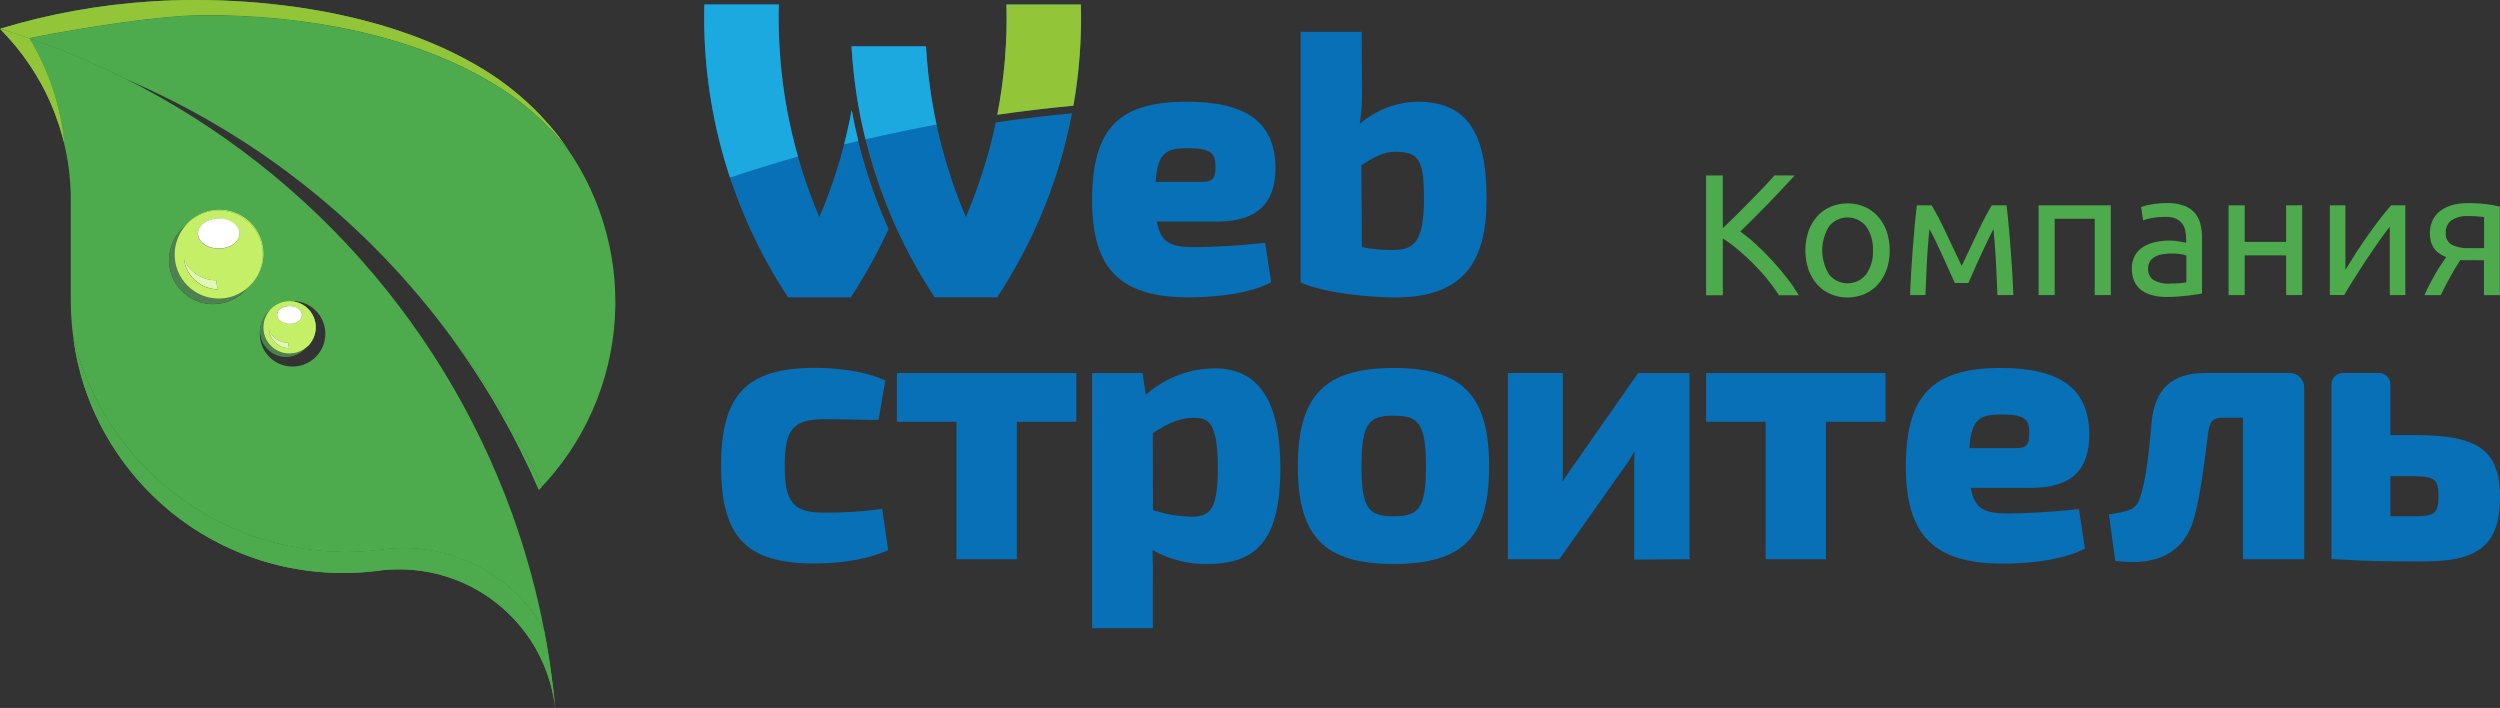 <svg width="113" height="32" viewBox="0 0 113 32" fill="none" xmlns="http://www.w3.org/2000/svg">
<rect x="0" y="0" width="113" height="32" fill="#333333" stroke="none"/>
<path d="M39.899 23.169L39.876 23.002L39.708 23.025C38.895 23.129 38.075 23.177 37.255 23.171C35.853 23.171 35.47 22.717 35.47 21.059C35.47 19.401 35.853 18.948 37.255 18.948C37.806 18.948 38.548 18.963 39.331 18.978H39.564H39.708L39.733 18.837L39.996 17.331L40.018 17.203L39.899 17.149C38.806 16.664 37.285 16.627 36.845 16.627C33.745 16.627 32.593 17.827 32.593 21.056C32.593 24.285 33.736 25.47 36.813 25.47C38.047 25.47 39.189 25.274 40.026 24.916L40.145 24.864L40.127 24.737L39.899 23.169Z" fill="#0770B6"/>
<path d="M40.708 16.86H40.541V17.028V18.897V19.064H40.708H43.232V25.109V25.277H43.399H45.794H45.961V25.109V19.064H48.483H48.651V18.897V17.028V16.86H48.483H40.708Z" fill="#0770B6"/>
<path d="M54.895 16.648C53.75 16.66 52.648 17.085 51.792 17.843L51.664 17.006L51.643 16.864H49.362V28.396H52.108V26.274C52.122 25.838 52.108 25.363 52.093 24.861C52.857 25.296 53.726 25.514 54.605 25.491C56.928 25.491 57.874 24.231 57.874 21.141C57.867 18.119 56.894 16.648 54.895 16.648ZM52.108 19.578C52.778 19.138 53.302 18.886 53.95 18.886C54.598 18.886 55.045 19.043 55.045 21.144C55.045 23.144 54.662 23.353 53.786 23.353C53.288 23.342 52.794 23.262 52.318 23.115L52.115 23.064L52.108 19.578Z" fill="#0770B6"/>
<path d="M62.996 16.632C59.878 16.632 58.663 17.878 58.663 21.078C58.663 24.277 59.878 25.491 62.996 25.491C64.597 25.491 65.656 25.17 66.329 24.488C67.002 23.805 67.308 22.711 67.308 21.078C67.308 17.878 66.103 16.632 62.996 16.632ZM62.996 23.336C61.886 23.336 61.539 23.025 61.539 21.078C61.539 19.102 61.886 18.787 62.996 18.787C64.107 18.787 64.453 19.122 64.453 21.078C64.462 23.01 64.09 23.336 62.996 23.336Z" fill="#0770B6"/>
<path d="M74.131 16.86H74.044L73.994 16.932L70.909 21.343C70.805 21.49 70.712 21.636 70.626 21.78C70.635 21.639 70.64 21.494 70.64 21.34V16.86H68.156V25.277H70.477L70.528 25.206L73.579 20.896C73.672 20.757 73.778 20.587 73.88 20.394C73.88 20.561 73.865 20.729 73.865 20.896V25.295H74.032L76.199 25.278H76.367V16.862H74.131V16.86Z" fill="#0770B6"/>
<path d="M77.283 16.86H77.115V17.028V18.897V19.064H77.283H79.805V25.109V25.277H79.972H82.367H82.534V25.109V19.064H85.058H85.225V18.897V17.028V16.86H85.058H77.283Z" fill="#0770B6"/>
<path d="M94.437 19.62C94.419 17.581 93.146 16.632 90.431 16.632C87.347 16.632 86.144 17.878 86.144 21.078C86.144 24.201 87.415 25.475 90.529 25.475C91.222 25.475 92.962 25.415 94.129 24.851L94.24 24.797L94.221 24.675L93.992 23.169L93.968 23.012L93.801 23.029C92.756 23.137 91.577 23.208 90.8 23.208C89.705 23.208 89.253 23.027 89.075 22.051H91.8C93.6 22.05 94.437 21.277 94.437 19.62ZM91.723 19.587C91.723 20.049 91.639 20.256 91.135 20.256H89.018C89.102 18.961 89.464 18.737 90.44 18.737H90.514C91.558 18.737 91.726 18.988 91.726 19.587H91.723Z" fill="#0770B6"/>
<path d="M103.503 16.86H99.668C98.186 16.86 97.398 17.58 97.254 19.061C97.116 20.752 96.949 21.858 96.738 22.467C96.57 23.009 96.296 23.095 95.49 23.224L95.323 23.249L95.344 23.416L95.591 25.22L95.609 25.349L95.736 25.364C95.954 25.39 96.173 25.404 96.393 25.405C97.935 25.405 98.905 24.656 99.218 23.23C99.456 22.34 99.628 21.032 99.812 19.539C99.883 19.024 100.03 18.883 100.499 18.883H101.381V25.275H104.15V17.508C104.15 17.336 104.081 17.172 103.96 17.051C103.839 16.929 103.675 16.861 103.503 16.86V16.86Z" fill="#0770B6"/>
<path d="M109.125 19.665H108.045V17.376C108.045 17.239 107.99 17.108 107.894 17.011C107.797 16.915 107.666 16.86 107.529 16.86H105.896C105.759 16.86 105.628 16.915 105.531 17.011C105.435 17.108 105.38 17.239 105.38 17.376V25.277H105.608C106.792 25.362 107.777 25.375 109.535 25.375C111.673 25.375 113 24.898 113 22.521C113 20.352 112.059 19.665 109.125 19.665ZM110.22 22.42C110.22 23.198 110.052 23.336 109.125 23.336H108.045V21.524H109.125C110.084 21.524 110.22 21.714 110.22 22.42Z" fill="#0770B6"/>
<path d="M81.119 7.931C80.958 8.108 80.776 8.304 80.573 8.52C80.37 8.735 80.158 8.958 79.937 9.189C79.716 9.417 79.495 9.639 79.277 9.858C79.059 10.078 78.852 10.28 78.659 10.467C78.909 10.644 79.147 10.837 79.371 11.045C79.621 11.274 79.865 11.519 80.104 11.777C80.344 12.039 80.568 12.303 80.774 12.574C80.968 12.818 81.144 13.076 81.302 13.345H80.412C80.247 13.09 80.067 12.844 79.873 12.609C79.671 12.361 79.455 12.126 79.229 11.898C79.002 11.67 78.773 11.463 78.542 11.271C78.33 11.092 78.106 10.927 77.872 10.779V13.345H77.115V7.931H77.872V10.313C78.054 10.142 78.254 9.948 78.473 9.731C78.693 9.515 78.909 9.299 79.121 9.08C79.334 8.861 79.537 8.652 79.728 8.453C79.918 8.254 80.078 8.076 80.208 7.926L81.119 7.931Z" fill="#4DAB4D"/>
<path d="M85.414 11.317C85.419 11.614 85.371 11.91 85.274 12.191C85.187 12.438 85.053 12.665 84.879 12.86C84.711 13.046 84.504 13.194 84.274 13.293C84.031 13.394 83.771 13.446 83.509 13.446C83.246 13.446 82.986 13.394 82.743 13.293C82.513 13.194 82.307 13.046 82.139 12.86C81.965 12.665 81.83 12.438 81.744 12.191C81.556 11.625 81.556 11.013 81.744 10.447C81.83 10.2 81.965 9.973 82.139 9.778C82.307 9.592 82.513 9.444 82.743 9.345C82.986 9.244 83.246 9.192 83.509 9.192C83.771 9.192 84.031 9.244 84.274 9.345C84.504 9.444 84.711 9.592 84.879 9.778C85.053 9.973 85.187 10.2 85.274 10.447C85.37 10.727 85.418 11.021 85.414 11.317V11.317ZM84.656 11.317C84.677 10.931 84.569 10.548 84.348 10.23C84.247 10.104 84.12 10.003 83.975 9.934C83.83 9.864 83.671 9.828 83.51 9.828C83.35 9.828 83.191 9.864 83.046 9.934C82.901 10.003 82.774 10.104 82.673 10.23C82.472 10.557 82.365 10.933 82.365 11.317C82.365 11.701 82.472 12.078 82.673 12.405C82.774 12.53 82.901 12.631 83.046 12.701C83.191 12.77 83.35 12.806 83.51 12.806C83.671 12.806 83.83 12.77 83.975 12.701C84.12 12.631 84.247 12.53 84.348 12.405C84.569 12.087 84.677 11.704 84.656 11.317V11.317Z" fill="#4DAB4D"/>
<path d="M87.21 10.349C87.157 10.864 87.118 11.378 87.092 11.89C87.067 12.403 87.046 12.894 87.03 13.337H86.335C86.346 13.021 86.361 12.69 86.382 12.343C86.404 11.996 86.427 11.648 86.453 11.297C86.478 10.946 86.507 10.6 86.538 10.26C86.569 9.92 86.603 9.594 86.64 9.281H87.31C87.524 9.641 87.72 10.012 87.896 10.392L88.668 12.019L89.442 10.392C89.618 10.012 89.813 9.641 90.028 9.281H90.698C90.733 9.592 90.768 9.919 90.798 10.26C90.828 10.601 90.859 10.946 90.885 11.297C90.912 11.649 90.934 11.997 90.956 12.343C90.977 12.69 90.991 13.021 91.002 13.337H90.284C90.267 12.885 90.247 12.403 90.221 11.89C90.194 11.376 90.155 10.864 90.103 10.349C90.021 10.516 89.924 10.705 89.815 10.931C89.706 11.157 89.598 11.388 89.49 11.622C89.383 11.856 89.284 12.079 89.191 12.291C89.097 12.504 89.023 12.673 88.971 12.793H88.358L88.127 12.278L87.823 11.609C87.711 11.371 87.603 11.14 87.499 10.914C87.389 10.688 87.293 10.501 87.21 10.349Z" fill="#4DAB4D"/>
<path d="M95.408 13.337H94.681V9.889H92.871V13.337H92.144V9.281H95.408V13.337Z" fill="#4DAB4D"/>
<path d="M97.969 9.179C98.22 9.173 98.47 9.212 98.707 9.293C98.889 9.355 99.053 9.462 99.183 9.604C99.313 9.746 99.406 9.918 99.452 10.105C99.507 10.309 99.533 10.52 99.531 10.732V13.267L99.27 13.31C99.157 13.329 99.03 13.346 98.891 13.361C98.752 13.376 98.598 13.391 98.434 13.404C98.27 13.418 98.099 13.424 97.945 13.424C97.733 13.426 97.521 13.402 97.314 13.354C97.134 13.313 96.963 13.237 96.811 13.132C96.667 13.028 96.552 12.89 96.477 12.73C96.394 12.54 96.354 12.336 96.359 12.129C96.354 11.928 96.401 11.729 96.497 11.552C96.585 11.393 96.713 11.258 96.867 11.16C97.036 11.057 97.221 10.984 97.414 10.943C97.63 10.895 97.85 10.872 98.071 10.873C98.146 10.873 98.222 10.877 98.297 10.884C98.374 10.893 98.449 10.903 98.519 10.916C98.59 10.93 98.65 10.94 98.702 10.951C98.754 10.963 98.791 10.968 98.813 10.975V10.771C98.812 10.651 98.799 10.532 98.772 10.416C98.749 10.303 98.701 10.197 98.632 10.105C98.56 10.009 98.465 9.934 98.355 9.885C98.211 9.825 98.055 9.797 97.898 9.803C97.688 9.801 97.478 9.818 97.27 9.854C97.133 9.877 96.998 9.912 96.867 9.959L96.781 9.358C96.933 9.301 97.09 9.261 97.25 9.238C97.487 9.197 97.728 9.178 97.969 9.179V9.179ZM98.032 12.815C98.2 12.815 98.355 12.815 98.488 12.803C98.6 12.799 98.713 12.784 98.823 12.76V11.552C98.741 11.518 98.656 11.495 98.568 11.485C98.427 11.465 98.285 11.456 98.143 11.458C98.023 11.459 97.904 11.468 97.786 11.485C97.67 11.498 97.556 11.531 97.451 11.582C97.352 11.629 97.265 11.698 97.197 11.784C97.127 11.882 97.091 12 97.096 12.119C97.085 12.224 97.102 12.329 97.146 12.425C97.19 12.52 97.259 12.602 97.346 12.661C97.555 12.778 97.793 12.834 98.032 12.824V12.815Z" fill="#4DAB4D"/>
<path d="M104.059 13.337H103.334V11.543H101.46V13.337H100.733V9.281H101.46V10.934H103.334V9.281H104.059V13.337Z" fill="#4DAB4D"/>
<path d="M108.721 9.281V13.337H108.018V10.248C107.862 10.446 107.683 10.677 107.504 10.943C107.325 11.209 107.129 11.482 106.941 11.766C106.754 12.05 106.575 12.328 106.402 12.603C106.23 12.877 106.082 13.123 105.957 13.335H105.309V9.281H106.012V12.199C106.148 11.975 106.3 11.729 106.472 11.461C106.645 11.194 106.822 10.928 107.007 10.665C107.191 10.402 107.377 10.151 107.563 9.909C107.748 9.666 107.919 9.457 108.082 9.281H108.721Z" fill="#4DAB4D"/>
<path d="M111.648 11.761C111.571 11.761 111.496 11.761 111.422 11.761C111.349 11.761 111.28 11.761 111.211 11.749C111.044 11.998 110.885 12.266 110.731 12.549C110.577 12.831 110.441 13.096 110.322 13.34H109.587C109.651 13.189 109.723 13.035 109.806 12.877C109.89 12.717 109.974 12.564 110.059 12.411C110.145 12.259 110.227 12.118 110.322 11.983C110.418 11.848 110.49 11.725 110.572 11.617C110.442 11.573 110.32 11.509 110.212 11.426C110.122 11.355 110.045 11.269 109.985 11.171C109.929 11.079 109.888 10.978 109.865 10.872C109.842 10.765 109.83 10.656 109.83 10.547C109.826 10.34 109.87 10.134 109.959 9.947C110.041 9.779 110.163 9.633 110.314 9.522C110.475 9.405 110.656 9.319 110.848 9.267C111.066 9.209 111.292 9.181 111.518 9.182C111.81 9.179 112.102 9.195 112.392 9.229C112.594 9.253 112.795 9.29 112.993 9.338V13.34H112.275V11.764L111.648 11.761ZM112.281 9.811C112.224 9.801 112.129 9.791 111.997 9.781C111.864 9.771 111.712 9.764 111.539 9.764C111.287 9.753 111.037 9.817 110.821 9.948C110.729 10.013 110.656 10.101 110.608 10.203C110.56 10.304 110.539 10.417 110.548 10.529C110.537 10.636 110.558 10.745 110.608 10.84C110.658 10.936 110.735 11.015 110.829 11.068C111.056 11.175 111.304 11.226 111.555 11.217H112.281V9.811Z" fill="#4DAB4D"/>
<path d="M57.653 7.583C57.634 5.545 56.362 4.597 53.647 4.597C52.078 4.597 51.035 4.911 50.367 5.586C49.698 6.26 49.362 7.379 49.362 9.042C49.362 12.166 50.631 13.44 53.746 13.44C54.439 13.44 56.179 13.379 57.346 12.816L57.457 12.762L57.438 12.64L57.209 11.134L57.184 10.977L57.016 10.992C55.971 11.102 54.792 11.172 54.016 11.172C52.922 11.172 52.468 10.992 52.292 10.014H55.015C56.794 10.013 57.653 9.218 57.653 7.583ZM54.94 7.55C54.94 8.003 54.851 8.219 54.352 8.219H52.237C52.319 6.926 52.681 6.7 53.659 6.7H53.731C54.771 6.702 54.94 6.951 54.94 7.55V7.55Z" fill="#0770B6"/>
<path d="M64.055 4.597C63.099 4.62 62.181 4.975 61.458 5.6C61.536 5.131 61.572 4.656 61.565 4.18L61.548 1.605V1.438H58.785V12.765L58.887 12.809C59.977 13.272 62.032 13.444 63.074 13.444C64.646 13.444 65.733 13.021 66.394 12.151C66.94 11.433 67.193 10.423 67.193 8.972C67.192 5.902 66.254 4.597 64.055 4.597ZM64.363 8.975C64.363 10.918 63.929 11.273 63.024 11.299H62.848C62.414 11.298 61.981 11.254 61.557 11.167L61.533 7.469C62.126 7.088 62.538 6.859 63.087 6.859C64.137 6.865 64.363 7.24 64.363 8.975Z" fill="#0770B6"/>
<path d="M45.123 5.516C46.214 5.361 47.336 5.227 48.454 5.12C48.33 5.774 48.171 6.458 47.967 7.164C47.37 9.23 46.485 11.201 45.34 13.021C45.249 13.165 45.159 13.303 45.073 13.436H42.243C42.158 13.303 42.067 13.165 41.977 13.021C39.904 9.731 38.704 5.969 38.489 2.088H41.855C41.95 3.806 42.239 5.508 42.715 7.161C42.975 8.063 43.289 8.948 43.657 9.811C44.024 8.949 44.339 8.066 44.599 7.166C44.767 6.607 44.894 6.062 45.005 5.535L45.123 5.516Z" fill="#0770B6"/>
<path d="M48.863 1.018C48.863 1.077 48.863 1.137 48.863 1.197C48.863 1.438 48.852 1.691 48.838 1.952C48.838 2.094 48.823 2.24 48.811 2.389C48.811 2.471 48.8 2.556 48.793 2.636C48.786 2.717 48.776 2.846 48.766 2.951C48.746 3.165 48.722 3.383 48.696 3.605L48.651 3.94L48.625 4.124C48.607 4.246 48.589 4.368 48.569 4.492C48.552 4.586 48.537 4.679 48.52 4.775C47.358 4.886 46.211 5.022 45.079 5.183C45.09 5.119 45.104 5.056 45.114 4.994C45.142 4.847 45.167 4.701 45.191 4.559C45.206 4.472 45.219 4.392 45.233 4.298C45.233 4.268 45.233 4.239 45.246 4.209C45.26 4.126 45.271 4.042 45.281 3.96C45.335 3.585 45.375 3.222 45.407 2.872C45.415 2.782 45.424 2.693 45.43 2.605C45.46 2.218 45.48 1.848 45.491 1.5C45.491 1.418 45.491 1.333 45.491 1.258C45.491 1.182 45.491 1.1 45.491 1.023C45.491 0.732 45.491 0.458 45.491 0.2H48.855C48.863 0.458 48.867 0.729 48.863 1.018Z" fill="#0770B6"/>
<path d="M38.496 4.974C38.367 5.674 38.197 6.406 37.98 7.164C37.72 8.065 37.404 8.949 37.035 9.811C35.74 6.777 35.115 3.5 35.203 0.202H31.837C31.719 4.729 32.943 9.191 35.354 13.026C35.446 13.169 35.537 13.308 35.622 13.439H38.454C38.539 13.308 38.63 13.169 38.722 13.026C39.261 12.166 39.743 11.272 40.163 10.348C39.391 8.631 38.831 6.826 38.497 4.972L38.496 4.974Z" fill="#0770B6"/>
<path d="M32.996 8.024C34.001 7.69 35.025 7.374 36.068 7.076C35.433 4.841 35.142 2.524 35.203 0.202H31.837C31.776 2.555 32.076 4.903 32.728 7.164C32.814 7.459 32.904 7.746 32.996 8.024Z" fill="#1CA9DF"/>
<path d="M38.794 6.37C38.681 5.908 38.581 5.443 38.496 4.975C38.404 5.477 38.29 5.994 38.152 6.526L38.794 6.37Z" fill="#1CA9DF"/>
<path d="M48.856 0.202H45.492C45.534 1.874 45.395 3.545 45.077 5.187C46.209 5.024 47.356 4.887 48.518 4.777C48.783 3.267 48.897 1.734 48.856 0.202V0.202Z" fill="#92C537"/>
<path d="M38.489 2.093C38.569 3.511 38.78 4.918 39.12 6.298C40.172 6.055 41.242 5.832 42.33 5.628C42.081 4.464 41.922 3.282 41.855 2.093H38.489Z" fill="#1CA9DF"/>
<path d="M3.646 16.911C3.599 16.744 3.555 16.576 3.515 16.398C3.555 16.57 3.599 16.741 3.646 16.911Z" fill="url(#paint0_linear)"/>
<path d="M24.928 30.571C24.947 30.707 24.965 30.842 24.982 30.98C24.965 30.842 24.942 30.707 24.928 30.571Z" fill="url(#paint1_linear)"/>
<path d="M24.774 29.48C24.802 29.648 24.829 29.825 24.856 29.997C24.823 29.825 24.796 29.653 24.774 29.48Z" fill="url(#paint2_linear)"/>
<path d="M6.186 21.63C6.092 21.519 5.999 21.409 5.908 21.295C5.992 21.409 6.084 21.524 6.186 21.63Z" fill="url(#paint3_linear)"/>
<path d="M3.506 16.364C3.466 16.196 3.431 16.015 3.397 15.84C3.431 16.015 3.466 16.189 3.506 16.364Z" fill="url(#paint4_linear)"/>
<path d="M9.438 24.305C9.2 24.169 8.966 24.027 8.738 23.878C8.966 24.034 9.2 24.169 9.438 24.305Z" fill="url(#paint5_linear)"/>
<path d="M8.195 23.501C8.093 23.428 7.994 23.349 7.896 23.27C7.998 23.349 8.096 23.428 8.195 23.501Z" fill="url(#paint6_linear)"/>
<path d="M6.543 22.026C6.449 21.927 6.355 21.825 6.265 21.723C6.353 21.83 6.447 21.932 6.543 22.026Z" fill="url(#paint7_linear)"/>
<path d="M24.62 30.157L24.56 30.013L24.62 30.157Z" fill="url(#paint8_linear)"/>
<path d="M1.857 3.788C1.805 3.693 1.751 3.599 1.689 3.504C1.751 3.604 1.805 3.698 1.857 3.788Z" fill="url(#paint9_linear)"/>
<path d="M1.036 2.508C0.938 2.376 0.835 2.244 0.73 2.115C0.835 2.244 0.936 2.376 1.036 2.508Z" fill="url(#paint10_linear)"/>
<path d="M5.54 20.825C4.793 19.797 4.21 18.661 3.812 17.455C4.21 18.661 4.793 19.797 5.54 20.825V20.825Z" fill="url(#paint11_linear)"/>
<path d="M0 1.308C0.119 1.427 0.236 1.551 0.35 1.676C0.236 1.551 0.121 1.427 0 1.307V1.308Z" fill="url(#paint12_linear)"/>
<path d="M0.705 2.084C0.606 1.966 0.504 1.847 0.398 1.731C0.504 1.847 0.606 1.966 0.705 2.084Z" fill="url(#paint13_linear)"/>
<path d="M3.81 17.452C3.754 17.285 3.703 17.117 3.652 16.936C3.703 17.11 3.754 17.281 3.81 17.452Z" fill="url(#paint14_linear)"/>
<path d="M14.894 25.886L14.693 25.873L14.894 25.886Z" fill="url(#paint15_linear)"/>
<path d="M24.588 28.466C24.625 28.66 24.66 28.856 24.693 29.051C24.66 28.856 24.625 28.66 24.588 28.466Z" fill="url(#paint16_linear)"/>
<path d="M5.851 21.221C5.754 21.099 5.658 20.975 5.564 20.848C5.65 20.975 5.745 21.099 5.851 21.221Z" fill="url(#paint17_linear)"/>
<path d="M8.658 23.827C8.55 23.755 8.445 23.678 8.339 23.602C8.445 23.678 8.55 23.755 8.658 23.827Z" fill="url(#paint18_linear)"/>
<path d="M10.893 25.008L10.634 24.9L10.893 25.008Z" fill="url(#paint19_linear)"/>
<path d="M1.315 2.903C1.241 2.794 1.166 2.685 1.087 2.58C1.162 2.685 1.241 2.794 1.315 2.903Z" fill="url(#paint20_linear)"/>
<path d="M2 1.969C1.774 1.886 1.544 1.802 1.316 1.729C2.203 3.183 2.747 4.82 2.907 6.516C3.1 7.333 3.198 8.169 3.199 9.009V13.6C3.199 14.344 3.268 15.086 3.403 15.817C3.369 15.638 3.341 15.457 3.316 15.273C3.986 18.032 5.563 20.485 7.796 22.24C10.029 23.995 12.787 24.95 15.627 24.951C16.131 24.952 16.635 24.922 17.135 24.861C17.255 24.844 17.377 24.826 17.5 24.814C18.909 24.672 20.329 24.942 21.589 25.59C22.848 26.239 23.892 27.239 24.593 28.468C24.249 26.691 23.768 24.943 23.155 23.239C21.514 18.701 18.965 14.544 15.663 11.022C12.362 7.5 8.377 4.686 3.952 2.753L3.92 2.739C3.29 2.465 2.649 2.208 2 1.969ZM13.085 13.613C13.433 13.581 13.78 13.672 14.067 13.87C14.354 14.069 14.561 14.361 14.653 14.698C14.745 15.034 14.715 15.392 14.569 15.708C14.423 16.024 14.17 16.279 13.854 16.427C13.539 16.576 13.181 16.608 12.844 16.519C12.507 16.43 12.212 16.225 12.011 15.94C11.811 15.655 11.717 15.308 11.747 14.961C11.777 14.614 11.928 14.288 12.175 14.042C12.286 13.908 12.425 13.8 12.583 13.726C12.741 13.652 12.913 13.613 13.087 13.613H13.085ZM8.363 10.222C8.712 9.933 9.149 9.772 9.602 9.764C10.055 9.757 10.497 9.904 10.855 10.181C11.213 10.459 11.466 10.85 11.572 11.29C11.678 11.73 11.63 12.193 11.438 12.602C11.245 13.012 10.918 13.344 10.512 13.543C10.105 13.742 9.642 13.797 9.2 13.699C8.758 13.6 8.363 13.354 8.079 13.001C7.796 12.648 7.642 12.209 7.641 11.756C7.641 11.463 7.705 11.173 7.83 10.908C7.955 10.643 8.137 10.408 8.363 10.222V10.222Z" fill="url(#paint21_linear)"/>
<path d="M11.429 25.205C11.344 25.175 11.262 25.145 11.171 25.111C11.257 25.15 11.344 25.18 11.429 25.205Z" fill="url(#paint22_linear)"/>
<path d="M1.633 3.398C1.554 3.268 1.465 3.139 1.388 3.012C1.472 3.139 1.554 3.268 1.633 3.398Z" fill="url(#paint23_linear)"/>
<path d="M2.066 4.197C2.03 4.125 1.994 4.053 1.958 3.982C1.999 4.053 2.03 4.123 2.066 4.197Z" fill="url(#paint24_linear)"/>
<path d="M9.87 24.536C9.779 24.489 9.687 24.444 9.599 24.395C9.687 24.446 9.779 24.491 9.87 24.536Z" fill="url(#paint25_linear)"/>
<path d="M10.373 24.782C10.286 24.741 10.197 24.703 10.111 24.661C10.195 24.703 10.284 24.741 10.373 24.782Z" fill="url(#paint26_linear)"/>
<path d="M7.757 23.16C7.658 23.08 7.563 22.993 7.467 22.916C7.563 22.998 7.658 23.08 7.757 23.16Z" fill="url(#paint27_linear)"/>
<path d="M7.333 22.799C7.236 22.714 7.142 22.632 7.048 22.538C7.142 22.627 7.236 22.714 7.333 22.799Z" fill="url(#paint28_linear)"/>
<path d="M13.698 25.769L13.447 25.729L13.698 25.769Z" fill="url(#paint29_linear)"/>
<path d="M2.477 5.138L2.432 5.024L2.477 5.138Z" fill="url(#paint30_linear)"/>
<path d="M6.928 22.423C6.832 22.331 6.74 22.237 6.648 22.144C6.74 22.237 6.832 22.331 6.928 22.423Z" fill="url(#paint31_linear)"/>
<path d="M14.291 25.843L14.053 25.814L14.291 25.843Z" fill="url(#paint32_linear)"/>
<path d="M12.55 25.54L12.29 25.473L12.55 25.54Z" fill="url(#paint33_linear)"/>
<path d="M11.98 25.389L11.721 25.309L11.98 25.389Z" fill="url(#paint34_linear)"/>
<path d="M2.318 4.745C2.299 4.698 2.277 4.653 2.257 4.607C2.277 4.653 2.299 4.698 2.318 4.745Z" fill="url(#paint35_linear)"/>
<path d="M13.116 25.669L12.859 25.615L13.116 25.669Z" fill="url(#paint36_linear)"/>
<path d="M18.047 25.732C17.987 25.732 17.928 25.732 17.87 25.732C17.928 25.732 17.987 25.732 18.047 25.732C19.341 25.732 20.611 26.085 21.719 26.755C22.826 27.424 23.73 28.383 24.33 29.529C23.73 28.383 22.826 27.424 21.719 26.755C20.611 26.085 19.341 25.732 18.047 25.732Z" fill="url(#paint37_linear)"/>
<path d="M23.563 20.433C23.521 20.346 23.476 20.266 23.433 20.174C23.476 20.261 23.521 20.353 23.563 20.433Z" fill="url(#paint38_linear)"/>
<path d="M23.121 19.571L22.999 19.349L23.121 19.571Z" fill="url(#paint39_linear)"/>
<path d="M20.42 15.269C22.023 17.352 23.39 19.607 24.494 21.992L24.358 22.139C26.408 20.039 27.628 17.269 27.795 14.34C27.962 11.412 27.064 8.521 25.266 6.202C25.385 6.358 25.502 6.515 25.614 6.674C24.721 5.564 23.645 4.614 22.433 3.865C18.646 1.522 13.688 0.686 9.296 0.686C6.564 0.686 1.55 1.669 1.311 1.731C1.539 1.81 1.765 1.899 1.989 1.974C2.638 2.212 3.278 2.468 3.908 2.744L3.94 2.757C4.528 3.015 5.112 3.284 5.677 3.57C11.553 6.077 16.645 10.118 20.42 15.269V15.269Z" fill="url(#paint40_linear)"/>
<path d="M22.512 3.577C22.666 3.684 22.818 3.796 22.967 3.912C22.818 3.796 22.666 3.684 22.512 3.577Z" fill="url(#paint41_linear)"/>
<path d="M22.43 3.515C22.27 3.406 22.108 3.299 21.942 3.197C19.484 1.674 16.53 0.789 13.558 0.353C16.53 0.789 19.484 1.674 21.942 3.197C22.095 3.299 22.262 3.406 22.43 3.515Z" fill="url(#paint42_linear)"/>
<path d="M22.629 18.68C22.602 18.633 22.577 18.586 22.55 18.541C22.577 18.586 22.597 18.633 22.629 18.68Z" fill="url(#paint43_linear)"/>
<path d="M23.975 21.286C23.937 21.204 23.896 21.119 23.858 21.042C23.896 21.124 23.937 21.204 23.975 21.286Z" fill="url(#paint44_linear)"/>
<path d="M23.998 4.792C24.136 4.923 24.271 5.056 24.404 5.194C24.271 5.06 24.136 4.926 23.998 4.792Z" fill="url(#paint45_linear)"/>
<path d="M23.498 4.34C23.644 4.464 23.784 4.593 23.923 4.723C23.784 4.593 23.644 4.457 23.498 4.34Z" fill="url(#paint46_linear)"/>
<path d="M24.851 5.692C24.977 5.838 25.097 5.987 25.216 6.137C25.097 5.987 24.977 5.838 24.851 5.692Z" fill="url(#paint47_linear)"/>
<path d="M24.439 5.233C24.566 5.369 24.692 5.506 24.814 5.647C24.69 5.506 24.565 5.369 24.439 5.233Z" fill="url(#paint48_linear)"/>
<path d="M6.811 0.077C4.509 0.224 2.231 0.635 0.023 1.302V1.302C2.231 0.635 4.509 0.224 6.811 0.077V0.077Z" fill="url(#paint49_linear)"/>
<path d="M23.039 3.967C23.183 4.079 23.325 4.193 23.463 4.311C23.325 4.193 23.183 4.079 23.039 3.967Z" fill="url(#paint50_linear)"/>
<path d="M3.952 2.753L3.92 2.739L3.952 2.753Z" fill="url(#paint51_linear)"/>
<path d="M3.952 2.753L3.92 2.739L3.952 2.753Z" fill="url(#paint52_linear)"/>
<path d="M22.999 19.349C22.878 19.126 22.755 18.903 22.629 18.68C22.755 18.903 22.878 19.126 22.999 19.349Z" fill="url(#paint53_linear)"/>
<path d="M24.359 22.14C24.235 21.853 24.106 21.569 23.975 21.286C24.104 21.569 24.235 21.858 24.359 22.14Z" fill="url(#paint54_linear)"/>
<path d="M23.858 21.043C23.762 20.838 23.663 20.636 23.563 20.434C23.663 20.636 23.769 20.838 23.858 21.043Z" fill="url(#paint55_linear)"/>
<path d="M23.434 20.174C23.332 19.973 23.228 19.772 23.123 19.571C23.228 19.772 23.332 19.973 23.434 20.174Z" fill="url(#paint56_linear)"/>
<path d="M22.55 18.541C21.901 17.412 21.19 16.32 20.42 15.27C21.189 16.32 21.9 17.412 22.55 18.541Z" fill="url(#paint57_linear)"/>
<path d="M20.42 15.27C21.19 16.32 21.901 17.412 22.55 18.541C22.577 18.586 22.602 18.633 22.629 18.68C22.755 18.903 22.878 19.126 22.999 19.349L23.121 19.573C23.226 19.774 23.33 19.975 23.433 20.175C23.476 20.262 23.521 20.343 23.563 20.435C23.664 20.637 23.762 20.84 23.858 21.044C23.896 21.126 23.937 21.211 23.975 21.288C24.106 21.571 24.235 21.855 24.359 22.141L24.494 21.994C23.39 19.608 22.024 17.353 20.42 15.27V15.27Z" fill="url(#paint58_linear)"/>
<path d="M20.42 15.27C21.19 16.32 21.901 17.412 22.55 18.541C22.577 18.586 22.602 18.633 22.629 18.68C22.755 18.903 22.878 19.126 22.999 19.349L23.121 19.573C23.226 19.774 23.33 19.975 23.433 20.175C23.476 20.262 23.521 20.343 23.563 20.435C23.664 20.637 23.762 20.84 23.858 21.044C23.896 21.126 23.937 21.211 23.975 21.288C24.106 21.571 24.235 21.855 24.359 22.141L24.494 21.994C23.39 19.608 22.024 17.353 20.42 15.27V15.27Z" fill="url(#paint59_linear)"/>
<path d="M9.625 13.747C9.919 13.747 10.208 13.683 10.473 13.558C10.738 13.433 10.973 13.252 11.159 13.026C10.776 13.333 10.293 13.487 9.802 13.46C9.312 13.432 8.849 13.225 8.502 12.877C8.156 12.529 7.95 12.066 7.924 11.576C7.898 11.086 8.055 10.604 8.363 10.222C8.047 10.483 7.819 10.835 7.711 11.231C7.603 11.626 7.619 12.045 7.758 12.431C7.897 12.816 8.152 13.15 8.488 13.385C8.823 13.621 9.224 13.747 9.634 13.747H9.625Z" fill="#4D814D"/>
<path d="M11.618 11.756C11.619 12.22 11.456 12.669 11.159 13.026C11.378 12.851 11.557 12.633 11.685 12.384C11.814 12.135 11.888 11.862 11.904 11.583C11.919 11.304 11.876 11.024 11.776 10.763C11.677 10.502 11.523 10.264 11.326 10.066C11.128 9.868 10.891 9.714 10.63 9.613C10.368 9.513 10.089 9.469 9.809 9.483C9.53 9.498 9.257 9.571 9.007 9.698C8.758 9.826 8.539 10.004 8.363 10.222C8.654 9.981 9.008 9.827 9.383 9.78C9.759 9.732 10.14 9.793 10.482 9.954C10.825 10.114 11.114 10.37 11.316 10.689C11.519 11.008 11.627 11.378 11.627 11.756H11.618Z" fill="url(#paint60_linear)"/>
<path d="M11.618 11.756C11.619 12.22 11.456 12.669 11.159 13.026C11.378 12.851 11.557 12.633 11.685 12.384C11.814 12.135 11.888 11.862 11.904 11.583C11.919 11.304 11.876 11.024 11.776 10.763C11.677 10.502 11.523 10.264 11.326 10.066C11.128 9.868 10.891 9.714 10.63 9.613C10.368 9.513 10.089 9.469 9.809 9.483C9.53 9.498 9.257 9.571 9.007 9.698C8.758 9.826 8.539 10.004 8.363 10.222C8.654 9.981 9.008 9.827 9.383 9.78C9.759 9.732 10.14 9.793 10.482 9.954C10.825 10.114 11.114 10.37 11.316 10.689C11.519 11.008 11.627 11.378 11.627 11.756H11.618Z" fill="url(#paint61_linear)"/>
<path d="M9.888 13.493C10.282 13.493 10.668 13.376 10.995 13.157C11.323 12.939 11.579 12.628 11.729 12.264C11.88 11.9 11.92 11.5 11.843 11.113C11.766 10.727 11.576 10.372 11.297 10.094C11.019 9.815 10.664 9.626 10.277 9.549C9.89 9.472 9.49 9.512 9.126 9.662C8.762 9.813 8.45 10.068 8.231 10.396C8.012 10.723 7.896 11.108 7.896 11.502C7.894 11.764 7.945 12.023 8.045 12.265C8.145 12.507 8.291 12.727 8.477 12.912C8.662 13.097 8.882 13.244 9.124 13.344C9.367 13.443 9.626 13.494 9.888 13.493V13.493ZM9.888 9.881C10.407 9.881 10.829 10.185 10.829 10.56C10.829 10.935 10.407 11.241 9.888 11.241C9.369 11.241 8.945 10.936 8.945 10.56C8.945 10.183 9.367 9.872 9.888 9.872V9.881ZM9.774 12.681C9.779 12.818 9.804 12.953 9.846 13.083C9.472 13.075 9.113 12.935 8.832 12.687C8.552 12.439 8.369 12.1 8.316 11.729C8.441 12.011 8.645 12.251 8.904 12.418C9.163 12.586 9.466 12.675 9.774 12.673V12.681Z" fill="#4D814D"/>
<path d="M9.888 13.493C10.282 13.493 10.668 13.376 10.995 13.157C11.323 12.939 11.579 12.628 11.729 12.264C11.88 11.9 11.92 11.5 11.843 11.113C11.766 10.727 11.576 10.372 11.297 10.094C11.019 9.815 10.664 9.626 10.277 9.549C9.89 9.472 9.49 9.512 9.126 9.662C8.762 9.813 8.45 10.068 8.231 10.396C8.012 10.723 7.896 11.108 7.896 11.502C7.894 11.764 7.945 12.023 8.045 12.265C8.145 12.507 8.291 12.727 8.477 12.912C8.662 13.097 8.882 13.244 9.124 13.344C9.367 13.443 9.626 13.494 9.888 13.493V13.493ZM9.888 9.881C10.407 9.881 10.829 10.185 10.829 10.56C10.829 10.935 10.407 11.241 9.888 11.241C9.369 11.241 8.945 10.936 8.945 10.56C8.945 10.183 9.367 9.872 9.888 9.872V9.881ZM9.774 12.681C9.779 12.818 9.804 12.953 9.846 13.083C9.472 13.075 9.113 12.935 8.832 12.687C8.552 12.439 8.369 12.1 8.316 11.729C8.441 12.011 8.645 12.251 8.904 12.418C9.163 12.586 9.466 12.675 9.774 12.673V12.681Z" fill="url(#paint62_linear)"/>
<path d="M9.848 13.074C9.805 12.944 9.781 12.809 9.776 12.673V12.673C9.467 12.673 9.164 12.583 8.906 12.414C8.647 12.245 8.443 12.004 8.319 11.721C8.372 12.091 8.555 12.43 8.835 12.678C9.115 12.926 9.474 13.066 9.848 13.074V13.074Z" fill="#4D814D"/>
<path d="M9.848 13.074C9.805 12.944 9.781 12.809 9.776 12.673V12.673C9.467 12.673 9.164 12.583 8.906 12.414C8.647 12.245 8.443 12.004 8.319 11.721C8.372 12.091 8.555 12.43 8.835 12.678C9.115 12.926 9.474 13.066 9.848 13.074V13.074Z" fill="url(#paint63_linear)"/>
<path opacity="0.5" d="M9.848 13.074C9.805 12.944 9.781 12.809 9.776 12.673V12.673C9.467 12.673 9.164 12.583 8.906 12.414C8.647 12.245 8.443 12.004 8.319 11.721C8.372 12.091 8.555 12.43 8.835 12.678C9.115 12.926 9.474 13.066 9.848 13.074V13.074Z" fill="white"/>
<path d="M9.888 11.232C10.408 11.232 10.829 10.927 10.829 10.551C10.829 10.175 10.408 9.87 9.888 9.87C9.369 9.87 8.947 10.175 8.947 10.551C8.947 10.927 9.369 11.232 9.888 11.232Z" fill="white"/>
<path d="M11.749 14.952C11.749 15.195 11.824 15.433 11.964 15.632C12.104 15.83 12.302 15.981 12.531 16.064C12.76 16.146 13.009 16.156 13.243 16.092C13.478 16.027 13.687 15.893 13.842 15.705C13.616 15.895 13.326 15.993 13.031 15.98C12.736 15.967 12.457 15.844 12.248 15.635C12.039 15.427 11.915 15.147 11.902 14.852C11.889 14.558 11.987 14.268 12.176 14.042C12.042 14.153 11.934 14.292 11.861 14.449C11.787 14.607 11.749 14.778 11.749 14.952V14.952Z" fill="#4D814D"/>
<path d="M14.114 14.951C14.115 15.226 14.019 15.493 13.842 15.704C13.968 15.599 14.071 15.469 14.143 15.322C14.216 15.175 14.257 15.014 14.265 14.85C14.272 14.687 14.245 14.523 14.185 14.37C14.126 14.217 14.035 14.079 13.919 13.963C13.803 13.847 13.664 13.756 13.511 13.697C13.358 13.638 13.194 13.611 13.03 13.618C12.867 13.626 12.706 13.667 12.559 13.74C12.412 13.813 12.281 13.915 12.176 14.041C12.349 13.898 12.559 13.808 12.782 13.78C13.005 13.752 13.231 13.787 13.434 13.883C13.637 13.978 13.808 14.129 13.929 14.319C14.049 14.508 14.113 14.727 14.114 14.951V14.951Z" fill="url(#paint64_linear)"/>
<path d="M14.114 14.951C14.115 15.226 14.019 15.493 13.842 15.704C13.968 15.599 14.071 15.469 14.143 15.322C14.216 15.175 14.257 15.014 14.265 14.85C14.272 14.687 14.245 14.523 14.185 14.37C14.126 14.217 14.035 14.079 13.919 13.963C13.803 13.847 13.664 13.756 13.511 13.697C13.358 13.638 13.194 13.611 13.03 13.618C12.867 13.626 12.706 13.667 12.559 13.74C12.412 13.813 12.281 13.915 12.176 14.041C12.349 13.898 12.559 13.808 12.782 13.78C13.005 13.752 13.231 13.787 13.434 13.883C13.637 13.978 13.808 14.129 13.929 14.319C14.049 14.508 14.113 14.727 14.114 14.951V14.951Z" fill="url(#paint65_linear)"/>
<path d="M13.087 15.977C13.321 15.978 13.55 15.908 13.745 15.779C13.94 15.649 14.092 15.464 14.182 15.248C14.272 15.031 14.296 14.793 14.25 14.564C14.204 14.334 14.092 14.123 13.926 13.958C13.76 13.792 13.549 13.68 13.319 13.634C13.089 13.588 12.851 13.612 12.635 13.702C12.418 13.791 12.234 13.943 12.104 14.138C11.974 14.333 11.905 14.562 11.905 14.796C11.903 14.951 11.933 15.106 11.992 15.25C12.051 15.393 12.138 15.524 12.248 15.634C12.358 15.744 12.489 15.831 12.633 15.89C12.777 15.949 12.931 15.979 13.087 15.977V15.977ZM13.087 13.832C13.395 13.832 13.646 14.015 13.646 14.237C13.646 14.46 13.395 14.64 13.087 14.64C12.779 14.64 12.528 14.46 12.528 14.237C12.528 14.015 12.779 13.827 13.087 13.827V13.832ZM13.02 15.495C13.022 15.577 13.036 15.657 13.062 15.735C12.84 15.73 12.626 15.646 12.46 15.499C12.294 15.352 12.185 15.15 12.154 14.93C12.226 15.1 12.347 15.244 12.501 15.346C12.655 15.447 12.836 15.501 13.02 15.5V15.495Z" fill="#4D814D"/>
<path d="M13.087 15.977C13.321 15.978 13.55 15.908 13.745 15.779C13.94 15.649 14.092 15.464 14.182 15.248C14.272 15.031 14.296 14.793 14.25 14.564C14.204 14.334 14.092 14.123 13.926 13.958C13.76 13.792 13.549 13.68 13.319 13.634C13.089 13.588 12.851 13.612 12.635 13.702C12.418 13.791 12.234 13.943 12.104 14.138C11.974 14.333 11.905 14.562 11.905 14.796C11.903 14.951 11.933 15.106 11.992 15.25C12.051 15.393 12.138 15.524 12.248 15.634C12.358 15.744 12.489 15.831 12.633 15.89C12.777 15.949 12.931 15.979 13.087 15.977V15.977ZM13.087 13.832C13.395 13.832 13.646 14.015 13.646 14.237C13.646 14.46 13.395 14.64 13.087 14.64C12.779 14.64 12.528 14.46 12.528 14.237C12.528 14.015 12.779 13.827 13.087 13.827V13.832ZM13.02 15.495C13.022 15.577 13.036 15.657 13.062 15.735C12.84 15.73 12.626 15.646 12.46 15.499C12.294 15.352 12.185 15.15 12.154 14.93C12.226 15.1 12.347 15.244 12.501 15.346C12.655 15.447 12.836 15.501 13.02 15.5V15.495Z" fill="url(#paint66_linear)"/>
<path d="M13.064 15.735C13.038 15.657 13.024 15.577 13.022 15.495V15.495C12.838 15.496 12.658 15.443 12.505 15.342C12.351 15.242 12.23 15.098 12.158 14.93C12.189 15.149 12.297 15.351 12.463 15.498C12.629 15.646 12.842 15.729 13.064 15.735V15.735Z" fill="#4D814D"/>
<path d="M13.064 15.735C13.038 15.657 13.024 15.577 13.022 15.495V15.495C12.838 15.496 12.658 15.443 12.505 15.342C12.351 15.242 12.23 15.098 12.158 14.93C12.189 15.149 12.297 15.351 12.463 15.498C12.629 15.646 12.842 15.729 13.064 15.735V15.735Z" fill="url(#paint67_linear)"/>
<path opacity="0.5" d="M13.064 15.735C13.038 15.657 13.024 15.577 13.022 15.495V15.495C12.838 15.496 12.658 15.443 12.505 15.342C12.351 15.242 12.23 15.098 12.158 14.93C12.189 15.149 12.297 15.351 12.463 15.498C12.629 15.646 12.842 15.729 13.064 15.735V15.735Z" fill="white"/>
<path d="M13.087 14.64C13.395 14.64 13.646 14.46 13.646 14.237C13.646 14.014 13.395 13.832 13.087 13.832C12.779 13.832 12.528 14.014 12.528 14.237C12.528 14.46 12.779 14.64 13.087 14.64Z" fill="white"/>
<path d="M1.31 1.726L1.047 1.638C1.137 1.666 1.223 1.698 1.31 1.726Z" fill="url(#paint68_linear)"/>
<path d="M13.554 0.353C11.98 0.123 10.392 0.009 8.802 0.01C8.132 0.01 7.47 0.032 6.815 0.077C7.472 0.033 8.134 0.011 8.802 0.01C10.392 0.009 11.98 0.124 13.554 0.353Z" fill="url(#paint69_linear)"/>
<path d="M23.923 4.724L23.999 4.796L23.923 4.724Z" fill="url(#paint70_linear)"/>
<path d="M24.404 5.197L24.437 5.234L24.404 5.197Z" fill="url(#paint71_linear)"/>
<path d="M1.957 3.982C1.924 3.918 1.892 3.855 1.857 3.793C1.892 3.855 1.926 3.918 1.957 3.982Z" fill="url(#paint72_linear)"/>
<path d="M2.899 6.517C2.87 6.396 2.838 6.276 2.807 6.157C2.837 6.274 2.87 6.396 2.899 6.517Z" fill="url(#paint73_linear)"/>
<path d="M1.696 3.509L1.633 3.398L1.696 3.509Z" fill="url(#paint74_linear)"/>
<path d="M2.805 6.151C2.713 5.808 2.603 5.47 2.47 5.139C2.603 5.47 2.713 5.808 2.805 6.151Z" fill="url(#paint75_linear)"/>
<path d="M22.967 3.91L23.039 3.967L22.967 3.91Z" fill="url(#paint76_linear)"/>
<path d="M0.73 2.115L0.705 2.085L0.73 2.115Z" fill="url(#paint77_linear)"/>
<path d="M0.399 1.732L0.35 1.677L0.399 1.732Z" fill="url(#paint78_linear)"/>
<path d="M23.463 4.312L23.498 4.34L23.463 4.312Z" fill="url(#paint79_linear)"/>
<path d="M0.981 1.613C0.66 1.505 0.337 1.402 0.012 1.305H0.003C0.003 1.305 0.003 1.305 0.012 1.305C0.335 1.403 0.66 1.505 0.981 1.613Z" fill="url(#paint80_linear)"/>
<path d="M24.812 5.646L24.851 5.692L24.812 5.646Z" fill="url(#paint81_linear)"/>
<path d="M22.43 3.516L22.52 3.578L22.43 3.516Z" fill="url(#paint82_linear)"/>
<path d="M2.432 5.025C2.395 4.931 2.358 4.837 2.318 4.745C2.358 4.837 2.395 4.931 2.432 5.025Z" fill="url(#paint83_linear)"/>
<path d="M1.388 3.012C1.365 2.975 1.34 2.94 1.314 2.903C1.34 2.94 1.365 2.975 1.388 3.012Z" fill="url(#paint84_linear)"/>
<path d="M25.216 6.131L25.266 6.196L25.216 6.131Z" fill="url(#paint85_linear)"/>
<path d="M1.087 2.58L1.037 2.508L1.087 2.58Z" fill="url(#paint86_linear)"/>
<path d="M2.257 4.608C2.197 4.468 2.133 4.331 2.066 4.196C2.132 4.332 2.197 4.469 2.257 4.608Z" fill="url(#paint87_linear)"/>
<path d="M1.31 1.726C1.222 1.698 1.142 1.666 1.052 1.636L0.981 1.613C0.658 1.505 0.335 1.403 0.008 1.305C0.008 1.305 0.008 1.305 0 1.305C0.121 1.425 0.236 1.549 0.35 1.674L0.399 1.73C0.504 1.845 0.606 1.964 0.705 2.083L0.73 2.113C0.836 2.242 0.938 2.374 1.037 2.506L1.087 2.578C1.166 2.683 1.241 2.792 1.315 2.901C1.34 2.938 1.365 2.973 1.388 3.01C1.472 3.137 1.556 3.266 1.633 3.396L1.696 3.507C1.752 3.602 1.805 3.696 1.864 3.791C1.899 3.853 1.931 3.917 1.964 3.98C1.998 4.044 2.036 4.122 2.073 4.194C2.14 4.33 2.204 4.468 2.264 4.606C2.284 4.651 2.306 4.696 2.324 4.743C2.365 4.835 2.401 4.929 2.438 5.023L2.483 5.136C2.609 5.471 2.72 5.806 2.818 6.149C2.85 6.267 2.882 6.388 2.91 6.508C2.75 4.813 2.206 3.176 1.32 1.721L1.31 1.726Z" fill="url(#paint88_linear)"/>
<path d="M1.31 1.726C1.222 1.698 1.142 1.666 1.052 1.636L0.981 1.613C0.658 1.505 0.335 1.403 0.008 1.305C0.008 1.305 0.008 1.305 0 1.305C0.121 1.425 0.236 1.549 0.35 1.674L0.399 1.73C0.504 1.845 0.606 1.964 0.705 2.083L0.73 2.113C0.836 2.242 0.938 2.374 1.037 2.506L1.087 2.578C1.166 2.683 1.241 2.792 1.315 2.901C1.34 2.938 1.365 2.973 1.388 3.01C1.472 3.137 1.556 3.266 1.633 3.396L1.696 3.507C1.752 3.602 1.805 3.696 1.864 3.791C1.899 3.853 1.931 3.917 1.964 3.98C1.998 4.044 2.036 4.122 2.073 4.194C2.14 4.33 2.204 4.468 2.264 4.606C2.284 4.651 2.306 4.696 2.324 4.743C2.365 4.835 2.401 4.929 2.438 5.023L2.483 5.136C2.609 5.471 2.72 5.806 2.818 6.149C2.85 6.267 2.882 6.388 2.91 6.508C2.75 4.813 2.206 3.176 1.32 1.721L1.31 1.726Z" fill="url(#paint89_linear)"/>
<path d="M0.981 1.613L1.052 1.636L1.315 1.725C1.554 1.663 6.568 0.679 9.299 0.679C13.692 0.679 18.65 1.516 22.436 3.858C23.649 4.607 24.725 5.557 25.618 6.668C25.506 6.509 25.389 6.352 25.27 6.196L25.22 6.131C25.101 5.98 24.98 5.831 24.854 5.686L24.816 5.64C24.694 5.5 24.568 5.363 24.441 5.227L24.407 5.19C24.275 5.053 24.139 4.919 24.002 4.789L23.927 4.717C23.788 4.586 23.647 4.457 23.501 4.334L23.466 4.305C23.329 4.186 23.186 4.073 23.043 3.96L22.971 3.904C22.821 3.79 22.669 3.678 22.515 3.569L22.425 3.507C22.265 3.398 22.103 3.291 21.937 3.187C19.479 1.667 16.525 0.781 13.553 0.343C11.979 0.114 10.39 -0.001 8.8 4.81264e-06C8.13 4.81264e-06 7.468 0.022 6.814 0.067C4.512 0.214 2.235 0.625 0.027 1.292H0.015C0.337 1.402 0.66 1.506 0.981 1.613Z" fill="url(#paint90_linear)"/>
<path d="M0.981 1.613L1.052 1.636L1.315 1.725C1.554 1.663 6.568 0.679 9.299 0.679C13.692 0.679 18.65 1.516 22.436 3.858C23.649 4.607 24.725 5.557 25.618 6.668C25.506 6.509 25.389 6.352 25.27 6.196L25.22 6.131C25.101 5.98 24.98 5.831 24.854 5.686L24.816 5.64C24.694 5.5 24.568 5.363 24.441 5.227L24.407 5.19C24.275 5.053 24.139 4.919 24.002 4.789L23.927 4.717C23.788 4.586 23.647 4.457 23.501 4.334L23.466 4.305C23.329 4.186 23.186 4.073 23.043 3.96L22.971 3.904C22.821 3.79 22.669 3.678 22.515 3.569L22.425 3.507C22.265 3.398 22.103 3.291 21.937 3.187C19.479 1.667 16.525 0.781 13.553 0.343C11.979 0.114 10.39 -0.001 8.8 4.81264e-06C8.13 4.81264e-06 7.468 0.022 6.814 0.067C4.512 0.214 2.235 0.625 0.027 1.292H0.015C0.337 1.402 0.66 1.506 0.981 1.613Z" fill="url(#paint91_linear)"/>
<path d="M1.052 1.636L0.981 1.612L1.052 1.636Z" fill="url(#paint92_linear)"/>
<path d="M1.052 1.636L0.981 1.612L1.052 1.636Z" fill="url(#paint93_linear)"/>
<path d="M1.052 1.636L0.981 1.612L1.052 1.636Z" fill="url(#paint94_linear)"/>
<path d="M12.86 25.615C12.752 25.591 12.647 25.568 12.543 25.541C12.647 25.568 12.752 25.591 12.86 25.615Z" fill="url(#paint95_linear)"/>
<path d="M9.599 24.397L9.431 24.305L9.599 24.397Z" fill="url(#paint96_linear)"/>
<path d="M15.498 25.901C15.296 25.901 15.094 25.896 14.891 25.886C15.094 25.896 15.296 25.901 15.498 25.901Z" fill="url(#paint97_linear)"/>
<path d="M11.721 25.309L11.429 25.21L11.721 25.309Z" fill="url(#paint98_linear)"/>
<path d="M12.283 25.474L11.98 25.389L12.283 25.474Z" fill="url(#paint99_linear)"/>
<path d="M10.11 24.662L9.87 24.536L10.11 24.662Z" fill="url(#paint100_linear)"/>
<path d="M10.633 24.901L10.371 24.782L10.633 24.901Z" fill="url(#paint101_linear)"/>
<path d="M11.171 25.117L10.893 25.008L11.171 25.117Z" fill="url(#paint102_linear)"/>
<path d="M14.057 25.814C13.938 25.8 13.819 25.785 13.702 25.769C13.816 25.785 13.934 25.8 14.057 25.814Z" fill="url(#paint103_linear)"/>
<path d="M13.447 25.729L13.112 25.669L13.447 25.729Z" fill="url(#paint104_linear)"/>
<path d="M14.69 25.874C14.556 25.864 14.423 25.855 14.291 25.844C14.423 25.854 14.559 25.862 14.69 25.874Z" fill="url(#paint105_linear)"/>
<path d="M24.559 30.012C24.488 29.845 24.412 29.677 24.33 29.528C24.412 29.686 24.488 29.848 24.559 30.012Z" fill="url(#paint106_linear)"/>
<path d="M7.899 23.271L7.757 23.16L7.899 23.271Z" fill="url(#paint107_linear)"/>
<path d="M16.967 25.814C16.48 25.873 15.989 25.902 15.498 25.901C15.989 25.902 16.48 25.873 16.967 25.814C17.084 25.797 17.203 25.781 17.322 25.769C17.503 25.751 17.686 25.741 17.87 25.737C17.686 25.737 17.503 25.751 17.322 25.769C17.203 25.781 17.084 25.797 16.967 25.814Z" fill="url(#paint108_linear)"/>
<path d="M5.901 21.297L5.843 21.222L5.901 21.297Z" fill="url(#paint109_linear)"/>
<path d="M8.339 23.602L8.199 23.502L8.339 23.602Z" fill="url(#paint110_linear)"/>
<path d="M5.556 20.855C5.552 20.846 5.546 20.838 5.54 20.831C5.546 20.838 5.552 20.846 5.556 20.855V20.855Z" fill="url(#paint111_linear)"/>
<path d="M6.648 22.143L6.542 22.031L6.648 22.143Z" fill="url(#paint112_linear)"/>
<path d="M7.467 22.916C7.422 22.878 7.377 22.839 7.333 22.799C7.377 22.839 7.422 22.878 7.467 22.916Z" fill="url(#paint113_linear)"/>
<path d="M6.265 21.728L6.179 21.629L6.265 21.728Z" fill="url(#paint114_linear)"/>
<path d="M7.048 22.538L6.928 22.423L7.048 22.538Z" fill="url(#paint115_linear)"/>
<path d="M3.652 16.936C3.653 16.928 3.653 16.919 3.652 16.911C3.653 16.919 3.653 16.928 3.652 16.936V16.936Z" fill="url(#paint116_linear)"/>
<path d="M24.694 29.054C24.719 29.196 24.744 29.338 24.767 29.482C24.744 29.337 24.719 29.194 24.694 29.054Z" fill="url(#paint117_linear)"/>
<path d="M24.849 29.997C24.876 30.188 24.903 30.379 24.928 30.571C24.903 30.379 24.876 30.188 24.849 29.997Z" fill="url(#paint118_linear)"/>
<path d="M8.738 23.878L8.658 23.826L8.738 23.878Z" fill="url(#paint119_linear)"/>
<path d="M24.981 30.98C25.022 31.314 25.058 31.649 25.089 31.983C25.058 31.649 25.022 31.314 24.981 30.98Z" fill="url(#paint120_linear)"/>
<path d="M25.091 31.995C25.018 31.363 24.86 30.744 24.62 30.154C24.86 30.744 25.018 31.363 25.091 31.995Z" fill="url(#paint121_linear)"/>
<path d="M3.398 15.835C3.398 15.827 3.398 15.818 3.398 15.81C3.398 15.802 3.396 15.835 3.398 15.835Z" fill="url(#paint122_linear)"/>
<path d="M3.515 16.398C3.515 16.386 3.515 16.374 3.506 16.364C3.498 16.354 3.506 16.386 3.515 16.398Z" fill="url(#paint123_linear)"/>
<path d="M18.243 24.775C17.994 24.775 17.744 24.787 17.496 24.812C17.374 24.824 17.252 24.842 17.131 24.859C16.631 24.92 16.128 24.95 15.624 24.949C12.783 24.948 10.025 23.994 7.793 22.239C5.56 20.484 3.982 18.03 3.312 15.271C3.338 15.456 3.366 15.636 3.4 15.815C3.4 15.824 3.4 15.832 3.4 15.84C3.433 16.016 3.468 16.19 3.508 16.364C3.508 16.374 3.508 16.386 3.517 16.398C3.557 16.565 3.601 16.732 3.647 16.911C3.648 16.92 3.648 16.928 3.647 16.936C3.698 17.104 3.75 17.281 3.805 17.452C4.203 18.657 4.786 19.794 5.533 20.822C5.54 20.829 5.545 20.837 5.55 20.845C5.644 20.972 5.739 21.096 5.836 21.218L5.895 21.293C5.985 21.405 6.079 21.516 6.173 21.628L6.258 21.727C6.349 21.829 6.442 21.931 6.536 22.03L6.642 22.142C6.734 22.235 6.826 22.329 6.921 22.421L7.042 22.537C7.136 22.625 7.229 22.712 7.327 22.798C7.37 22.838 7.415 22.876 7.46 22.915C7.556 22.997 7.651 23.082 7.75 23.159L7.893 23.269C7.991 23.348 8.09 23.427 8.192 23.5L8.333 23.601C8.438 23.676 8.544 23.753 8.651 23.825L8.731 23.877C8.959 24.026 9.194 24.168 9.431 24.303L9.599 24.395C9.688 24.444 9.78 24.489 9.87 24.536L10.11 24.66C10.195 24.702 10.277 24.74 10.371 24.78L10.634 24.899L10.893 25.006L11.171 25.115C11.257 25.148 11.339 25.179 11.429 25.209L11.721 25.307L11.98 25.388L12.283 25.473L12.543 25.54C12.647 25.567 12.752 25.59 12.859 25.614L13.116 25.667L13.45 25.727L13.702 25.767C13.819 25.784 13.938 25.799 14.057 25.813L14.294 25.841C14.427 25.853 14.559 25.861 14.693 25.871L14.894 25.885C15.097 25.895 15.3 25.9 15.502 25.9C15.993 25.9 16.483 25.871 16.971 25.813C17.088 25.796 17.207 25.779 17.326 25.767C17.506 25.749 17.689 25.739 17.873 25.736C17.932 25.736 17.99 25.736 18.051 25.736C19.345 25.735 20.615 26.089 21.722 26.758C22.83 27.427 23.733 28.387 24.334 29.532C24.416 29.689 24.491 29.852 24.563 30.016L24.623 30.16C24.863 30.749 25.021 31.368 25.094 32V31.992C25.064 31.657 25.027 31.323 24.987 30.988C24.97 30.851 24.952 30.715 24.933 30.58C24.908 30.387 24.881 30.197 24.855 30.006C24.828 29.815 24.801 29.661 24.772 29.489C24.749 29.345 24.724 29.203 24.699 29.06C24.665 28.865 24.63 28.669 24.593 28.475C23.957 27.352 23.034 26.418 21.919 25.768C20.803 25.118 19.535 24.775 18.243 24.775V24.775Z" fill="url(#paint124_linear)"/>
<path d="M18.243 24.775C17.994 24.775 17.744 24.787 17.496 24.812C17.374 24.824 17.252 24.842 17.131 24.859C16.631 24.92 16.128 24.95 15.624 24.949C12.783 24.948 10.025 23.994 7.793 22.239C5.56 20.484 3.982 18.03 3.312 15.271C3.338 15.456 3.366 15.636 3.4 15.815C3.4 15.824 3.4 15.832 3.4 15.84C3.433 16.016 3.468 16.19 3.508 16.364C3.508 16.374 3.508 16.386 3.517 16.398C3.557 16.565 3.601 16.732 3.647 16.911C3.648 16.92 3.648 16.928 3.647 16.936C3.698 17.104 3.75 17.281 3.805 17.452C4.203 18.657 4.786 19.794 5.533 20.822C5.54 20.829 5.545 20.837 5.55 20.845C5.644 20.972 5.739 21.096 5.836 21.218L5.895 21.293C5.985 21.405 6.079 21.516 6.173 21.628L6.258 21.727C6.349 21.829 6.442 21.931 6.536 22.03L6.642 22.142C6.734 22.235 6.826 22.329 6.921 22.421L7.042 22.537C7.136 22.625 7.229 22.712 7.327 22.798C7.37 22.838 7.415 22.876 7.46 22.915C7.556 22.997 7.651 23.082 7.75 23.159L7.893 23.269C7.991 23.348 8.09 23.427 8.192 23.5L8.333 23.601C8.438 23.676 8.544 23.753 8.651 23.825L8.731 23.877C8.959 24.026 9.194 24.168 9.431 24.303L9.599 24.395C9.688 24.444 9.78 24.489 9.87 24.536L10.11 24.66C10.195 24.702 10.277 24.74 10.371 24.78L10.634 24.899L10.893 25.006L11.171 25.115C11.257 25.148 11.339 25.179 11.429 25.209L11.721 25.307L11.98 25.388L12.283 25.473L12.543 25.54C12.647 25.567 12.752 25.59 12.859 25.614L13.116 25.667L13.45 25.727L13.702 25.767C13.819 25.784 13.938 25.799 14.057 25.813L14.294 25.841C14.427 25.853 14.559 25.861 14.693 25.871L14.894 25.885C15.097 25.895 15.3 25.9 15.502 25.9C15.993 25.9 16.483 25.871 16.971 25.813C17.088 25.796 17.207 25.779 17.326 25.767C17.506 25.749 17.689 25.739 17.873 25.736C17.932 25.736 17.99 25.736 18.051 25.736C19.345 25.735 20.615 26.089 21.722 26.758C22.83 27.427 23.733 28.387 24.334 29.532C24.416 29.689 24.491 29.852 24.563 30.016L24.623 30.16C24.863 30.749 25.021 31.368 25.094 32V31.992C25.064 31.657 25.027 31.323 24.987 30.988C24.97 30.851 24.952 30.715 24.933 30.58C24.908 30.387 24.881 30.197 24.855 30.006C24.828 29.815 24.801 29.661 24.772 29.489C24.749 29.345 24.724 29.203 24.699 29.06C24.665 28.865 24.63 28.669 24.593 28.475C23.957 27.352 23.034 26.418 21.919 25.768C20.803 25.118 19.535 24.775 18.243 24.775V24.775Z" fill="url(#paint125_linear)"/>
<defs>
<linearGradient id="paint0_linear" x1="23.365" y1="139.674" x2="45.923" y2="148.097" gradientUnits="userSpaceOnUse">
<stop stop-color="#4DAB4D"/>
<stop offset="1" stop-color="#92C537"/>
</linearGradient>
<linearGradient id="paint1_linear" x1="35.64" y1="115.221" x2="45.807" y2="117.18" gradientUnits="userSpaceOnUse">
<stop stop-color="#4DAB4D"/>
<stop offset="1" stop-color="#92C537"/>
</linearGradient>
<linearGradient id="paint2_linear" x1="41.364" y1="135.879" x2="56.679" y2="139.447" gradientUnits="userSpaceOnUse">
<stop stop-color="#4DAB4D"/>
<stop offset="1" stop-color="#92C537"/>
</linearGradient>
<linearGradient id="paint3_linear" x1="47.228" y1="102.365" x2="69.213" y2="129.185" gradientUnits="userSpaceOnUse">
<stop stop-color="#4DAB4D"/>
<stop offset="1" stop-color="#92C537"/>
</linearGradient>
<linearGradient id="paint4_linear" x1="20.049" y1="141.165" x2="39.643" y2="147.144" gradientUnits="userSpaceOnUse">
<stop stop-color="#4DAB4D"/>
<stop offset="1" stop-color="#92C537"/>
</linearGradient>
<linearGradient id="paint5_linear" x1="116.367" y1="125.753" x2="136.614" y2="174.527" gradientUnits="userSpaceOnUse">
<stop stop-color="#4DAB4D"/>
<stop offset="1" stop-color="#92C537"/>
</linearGradient>
<linearGradient id="paint6_linear" x1="53.302" y1="78.761" x2="66.032" y2="103.029" gradientUnits="userSpaceOnUse">
<stop stop-color="#4DAB4D"/>
<stop offset="1" stop-color="#92C537"/>
</linearGradient>
<linearGradient id="paint7_linear" x1="47.673" y1="95.025" x2="67.095" y2="121.201" gradientUnits="userSpaceOnUse">
<stop stop-color="#4DAB4D"/>
<stop offset="1" stop-color="#92C537"/>
</linearGradient>
<linearGradient id="paint8_linear" x1="36.637" y1="59.806" x2="45.243" y2="65.101" gradientUnits="userSpaceOnUse">
<stop stop-color="#4DAB4D"/>
<stop offset="1" stop-color="#92C537"/>
</linearGradient>
<linearGradient id="paint9_linear" x1="31.961" y1="66.19" x2="50.82" y2="82.493" gradientUnits="userSpaceOnUse">
<stop stop-color="#4DAB4D"/>
<stop offset="1" stop-color="#92C537"/>
</linearGradient>
<linearGradient id="paint10_linear" x1="56.149" y1="88.75" x2="82.258" y2="118.629" gradientUnits="userSpaceOnUse">
<stop stop-color="#4DAB4D"/>
<stop offset="1" stop-color="#92C537"/>
</linearGradient>
<linearGradient id="paint11_linear" x1="262.192" y1="831.812" x2="479.219" y2="995.254" gradientUnits="userSpaceOnUse">
<stop stop-color="#4DAB4D"/>
<stop offset="1" stop-color="#92C537"/>
</linearGradient>
<linearGradient id="paint12_linear" x1="63.079" y1="82.932" x2="86.573" y2="115.586" gradientUnits="userSpaceOnUse">
<stop stop-color="#4DAB4D"/>
<stop offset="1" stop-color="#92C537"/>
</linearGradient>
<linearGradient id="paint13_linear" x1="55.75" y1="79.571" x2="78.724" y2="108.861" gradientUnits="userSpaceOnUse">
<stop stop-color="#4DAB4D"/>
<stop offset="1" stop-color="#92C537"/>
</linearGradient>
<linearGradient id="paint14_linear" x1="27.436" y1="140.924" x2="53.226" y2="152.494" gradientUnits="userSpaceOnUse">
<stop stop-color="#4DAB4D"/>
<stop offset="1" stop-color="#92C537"/>
</linearGradient>
<linearGradient id="paint15_linear" x1="49.267" y1="28.903" x2="49.348" y2="30.693" gradientUnits="userSpaceOnUse">
<stop stop-color="#4DAB4D"/>
<stop offset="1" stop-color="#92C537"/>
</linearGradient>
<linearGradient id="paint16_linear" x1="46.133" y1="148.168" x2="65.535" y2="153.3" gradientUnits="userSpaceOnUse">
<stop stop-color="#4DAB4D"/>
<stop offset="1" stop-color="#92C537"/>
</linearGradient>
<linearGradient id="paint17_linear" x1="48.071" y1="111.294" x2="72.893" y2="139.269" gradientUnits="userSpaceOnUse">
<stop stop-color="#4DAB4D"/>
<stop offset="1" stop-color="#92C537"/>
</linearGradient>
<linearGradient id="paint18_linear" x1="56.832" y1="77.344" x2="68.55" y2="101.767" gradientUnits="userSpaceOnUse">
<stop stop-color="#4DAB4D"/>
<stop offset="1" stop-color="#92C537"/>
</linearGradient>
<linearGradient id="paint19_linear" x1="51.697" y1="50.146" x2="55.433" y2="63.446" gradientUnits="userSpaceOnUse">
<stop stop-color="#4DAB4D"/>
<stop offset="1" stop-color="#92C537"/>
</linearGradient>
<linearGradient id="paint20_linear" x1="42.297" y1="73.709" x2="63.923" y2="96.103" gradientUnits="userSpaceOnUse">
<stop stop-color="#4DAB4D"/>
<stop offset="1" stop-color="#92C537"/>
</linearGradient>
<linearGradient id="paint21_linear" x1="4304.28" y1="5819.99" x2="6043.39" y2="8043.13" gradientUnits="userSpaceOnUse">
<stop stop-color="#4DAB4D"/>
<stop offset="1" stop-color="#92C537"/>
</linearGradient>
<linearGradient id="paint22_linear" x1="52.384" y1="47.098" x2="55.312" y2="58.93" gradientUnits="userSpaceOnUse">
<stop stop-color="#4DAB4D"/>
<stop offset="1" stop-color="#92C537"/>
</linearGradient>
<linearGradient id="paint23_linear" x1="45.621" y1="88.149" x2="71.451" y2="112.142" gradientUnits="userSpaceOnUse">
<stop stop-color="#4DAB4D"/>
<stop offset="1" stop-color="#92C537"/>
</linearGradient>
<linearGradient id="paint24_linear" x1="21.606" y1="51.22" x2="35.363" y2="61.486" gradientUnits="userSpaceOnUse">
<stop stop-color="#4DAB4D"/>
<stop offset="1" stop-color="#92C537"/>
</linearGradient>
<linearGradient id="paint25_linear" x1="51.743" y1="57.803" x2="57.653" y2="74.553" gradientUnits="userSpaceOnUse">
<stop stop-color="#4DAB4D"/>
<stop offset="1" stop-color="#92C537"/>
</linearGradient>
<linearGradient id="paint26_linear" x1="51.05" y1="53.184" x2="55.665" y2="67.88" gradientUnits="userSpaceOnUse">
<stop stop-color="#4DAB4D"/>
<stop offset="1" stop-color="#92C537"/>
</linearGradient>
<linearGradient id="paint27_linear" x1="51.118" y1="81.76" x2="65.253" y2="106.379" gradientUnits="userSpaceOnUse">
<stop stop-color="#4DAB4D"/>
<stop offset="1" stop-color="#92C537"/>
</linearGradient>
<linearGradient id="paint28_linear" x1="49.745" y1="85.536" x2="65.458" y2="110.702" gradientUnits="userSpaceOnUse">
<stop stop-color="#4DAB4D"/>
<stop offset="1" stop-color="#92C537"/>
</linearGradient>
<linearGradient id="paint29_linear" x1="55.509" y1="34.942" x2="56.088" y2="40.26" gradientUnits="userSpaceOnUse">
<stop stop-color="#4DAB4D"/>
<stop offset="1" stop-color="#92C537"/>
</linearGradient>
<linearGradient id="paint30_linear" x1="10.55" y1="30.194" x2="17.187" y2="34.066" gradientUnits="userSpaceOnUse">
<stop stop-color="#4DAB4D"/>
<stop offset="1" stop-color="#92C537"/>
</linearGradient>
<linearGradient id="paint31_linear" x1="48.431" y1="89.692" x2="65.846" y2="115.287" gradientUnits="userSpaceOnUse">
<stop stop-color="#4DAB4D"/>
<stop offset="1" stop-color="#92C537"/>
</linearGradient>
<linearGradient id="paint32_linear" x1="54.399" y1="32.298" x2="54.708" y2="36.084" gradientUnits="userSpaceOnUse">
<stop stop-color="#4DAB4D"/>
<stop offset="1" stop-color="#92C537"/>
</linearGradient>
<linearGradient id="paint33_linear" x1="54.7" y1="41.014" x2="56.227" y2="49.714" gradientUnits="userSpaceOnUse">
<stop stop-color="#4DAB4D"/>
<stop offset="1" stop-color="#92C537"/>
</linearGradient>
<linearGradient id="paint34_linear" x1="53.651" y1="44.061" x2="55.822" y2="54.365" gradientUnits="userSpaceOnUse">
<stop stop-color="#4DAB4D"/>
<stop offset="1" stop-color="#92C537"/>
</linearGradient>
<linearGradient id="paint35_linear" x1="13.109" y1="34.916" x2="21.485" y2="40.32" gradientUnits="userSpaceOnUse">
<stop stop-color="#4DAB4D"/>
<stop offset="1" stop-color="#92C537"/>
</linearGradient>
<linearGradient id="paint36_linear" x1="55.227" y1="37.976" x2="56.227" y2="45.008" gradientUnits="userSpaceOnUse">
<stop stop-color="#4DAB4D"/>
<stop offset="1" stop-color="#92C537"/>
</linearGradient>
<linearGradient id="paint37_linear" x1="1264.96" y1="830.707" x2="1440.47" y2="1269.25" gradientUnits="userSpaceOnUse">
<stop stop-color="#4DAB4D"/>
<stop offset="1" stop-color="#92C537"/>
</linearGradient>
<linearGradient id="paint38_linear" x1="44.243" y1="68.099" x2="63.892" y2="75.532" gradientUnits="userSpaceOnUse">
<stop stop-color="#4DAB4D"/>
<stop offset="1" stop-color="#92C537"/>
</linearGradient>
<linearGradient id="paint39_linear" x1="42.657" y1="60.033" x2="60.62" y2="67.444" gradientUnits="userSpaceOnUse">
<stop stop-color="#4DAB4D"/>
<stop offset="1" stop-color="#92C537"/>
</linearGradient>
<linearGradient id="paint40_linear" x1="4775.72" y1="3370.23" x2="7225.07" y2="5642.62" gradientUnits="userSpaceOnUse">
<stop stop-color="#4DAB4D"/>
<stop offset="1" stop-color="#92C537"/>
</linearGradient>
<linearGradient id="paint41_linear" x1="115.983" y1="44.969" x2="154.284" y2="84.118" gradientUnits="userSpaceOnUse">
<stop stop-color="#4DAB4D"/>
<stop offset="1" stop-color="#92C537"/>
</linearGradient>
<linearGradient id="paint42_linear" x1="1789.38" y1="412.725" x2="2069.91" y2="1003.7" gradientUnits="userSpaceOnUse">
<stop stop-color="#4DAB4D"/>
<stop offset="1" stop-color="#92C537"/>
</linearGradient>
<linearGradient id="paint43_linear" x1="35.318" y1="43.667" x2="46.776" y2="48.543" gradientUnits="userSpaceOnUse">
<stop stop-color="#4DAB4D"/>
<stop offset="1" stop-color="#92C537"/>
</linearGradient>
<linearGradient id="paint44_linear" x1="42.35" y1="66.694" x2="60.19" y2="73.124" gradientUnits="userSpaceOnUse">
<stop stop-color="#4DAB4D"/>
<stop offset="1" stop-color="#92C537"/>
</linearGradient>
<linearGradient id="paint45_linear" x1="106.979" y1="54.699" x2="151.238" y2="88.241" gradientUnits="userSpaceOnUse">
<stop stop-color="#4DAB4D"/>
<stop offset="1" stop-color="#92C537"/>
</linearGradient>
<linearGradient id="paint46_linear" x1="110.711" y1="51.818" x2="153.859" y2="87.787" gradientUnits="userSpaceOnUse">
<stop stop-color="#4DAB4D"/>
<stop offset="1" stop-color="#92C537"/>
</linearGradient>
<linearGradient id="paint47_linear" x1="99.296" y1="61.504" x2="144.801" y2="89.537" gradientUnits="userSpaceOnUse">
<stop stop-color="#4DAB4D"/>
<stop offset="1" stop-color="#92C537"/>
</linearGradient>
<linearGradient id="paint48_linear" x1="101.112" y1="56.795" x2="145.15" y2="86.814" gradientUnits="userSpaceOnUse">
<stop stop-color="#4DAB4D"/>
<stop offset="1" stop-color="#92C537"/>
</linearGradient>
<linearGradient id="paint49_linear" x1="1169.85" y1="205.143" x2="1233.56" y2="470.262" gradientUnits="userSpaceOnUse">
<stop stop-color="#4DAB4D"/>
<stop offset="1" stop-color="#92C537"/>
</linearGradient>
<linearGradient id="paint50_linear" x1="109.968" y1="46.614" x2="149.301" y2="82.921" gradientUnits="userSpaceOnUse">
<stop stop-color="#4DAB4D"/>
<stop offset="1" stop-color="#92C537"/>
</linearGradient>
<linearGradient id="paint51_linear" x1="10.033" y1="5.586" x2="10.508" y2="7.244" gradientUnits="userSpaceOnUse">
<stop stop-color="#4DAB4D"/>
<stop offset="1" stop-color="#92C537"/>
</linearGradient>
<linearGradient id="paint52_linear" x1="9.252" y1="5.066" x2="10.56" y2="7.398" gradientUnits="userSpaceOnUse">
<stop stop-color="#4DAB4D"/>
<stop offset="1" stop-color="#92C537"/>
</linearGradient>
<linearGradient id="paint53_linear" x1="119.472" y1="190.692" x2="131.816" y2="195.819" gradientUnits="userSpaceOnUse">
<stop stop-color="#4DAB4D"/>
<stop offset="1" stop-color="#92C537"/>
</linearGradient>
<linearGradient id="paint54_linear" x1="122.468" y1="246.106" x2="135.934" y2="250.65" gradientUnits="userSpaceOnUse">
<stop stop-color="#4DAB4D"/>
<stop offset="1" stop-color="#92C537"/>
</linearGradient>
<linearGradient id="paint55_linear" x1="99.798" y1="179.413" x2="109.981" y2="183.113" gradientUnits="userSpaceOnUse">
<stop stop-color="#4DAB4D"/>
<stop offset="1" stop-color="#92C537"/>
</linearGradient>
<linearGradient id="paint56_linear" x1="104.168" y1="175.564" x2="114.754" y2="179.674" gradientUnits="userSpaceOnUse">
<stop stop-color="#4DAB4D"/>
<stop offset="1" stop-color="#92C537"/>
</linearGradient>
<linearGradient id="paint57_linear" x1="584.594" y1="842.113" x2="651.83" y2="874.99" gradientUnits="userSpaceOnUse">
<stop stop-color="#4DAB4D"/>
<stop offset="1" stop-color="#92C537"/>
</linearGradient>
<linearGradient id="paint58_linear" x1="678.499" y1="1264.99" x2="1263.16" y2="1525.33" gradientUnits="userSpaceOnUse">
<stop stop-color="#4DAB4D"/>
<stop offset="1" stop-color="#92C537"/>
</linearGradient>
<linearGradient id="paint59_linear" x1="1086.42" y1="1781.75" x2="1219.41" y2="1840.96" gradientUnits="userSpaceOnUse">
<stop stop-color="#4DAB4D"/>
<stop offset="1" stop-color="#92C537"/>
</linearGradient>
<linearGradient id="paint60_linear" x1="701.612" y1="755.009" x2="922.714" y2="1079.55" gradientUnits="userSpaceOnUse">
<stop stop-color="#4DAB4D"/>
<stop offset="1" stop-color="#92C537"/>
</linearGradient>
<linearGradient id="paint61_linear" x1="757.43" y1="779.934" x2="685.476" y2="812.247" gradientUnits="userSpaceOnUse">
<stop stop-color="#4DAB4D"/>
<stop offset="1" stop-color="#C5EF67"/>
</linearGradient>
<linearGradient id="paint62_linear" x1="851.279" y1="877.085" x2="770.394" y2="913.454" gradientUnits="userSpaceOnUse">
<stop stop-color="#4DAB4D"/>
<stop offset="1" stop-color="#C5EF67"/>
</linearGradient>
<linearGradient id="paint63_linear" x1="333.456" y1="309.789" x2="303.795" y2="324.857" gradientUnits="userSpaceOnUse">
<stop stop-color="#4DAB4D"/>
<stop offset="1" stop-color="#C5EF67"/>
</linearGradient>
<linearGradient id="paint64_linear" x1="425.956" y1="449.005" x2="556.023" y2="640.235" gradientUnits="userSpaceOnUse">
<stop stop-color="#4DAB4D"/>
<stop offset="1" stop-color="#92C537"/>
</linearGradient>
<linearGradient id="paint65_linear" x1="483.313" y1="513.201" x2="458.144" y2="524.514" gradientUnits="userSpaceOnUse">
<stop stop-color="#4DAB4D"/>
<stop offset="1" stop-color="#C5EF67"/>
</linearGradient>
<linearGradient id="paint66_linear" x1="546.179" y1="580.756" x2="517.653" y2="593.573" gradientUnits="userSpaceOnUse">
<stop stop-color="#4DAB4D"/>
<stop offset="1" stop-color="#C5EF67"/>
</linearGradient>
<linearGradient id="paint67_linear" x1="217.139" y1="208.97" x2="206.691" y2="214.251" gradientUnits="userSpaceOnUse">
<stop stop-color="#4DAB4D"/>
<stop offset="1" stop-color="#C5EF67"/>
</linearGradient>
<linearGradient id="paint68_linear" x1="47.522" y1="20.717" x2="46.762" y2="16.862" gradientUnits="userSpaceOnUse">
<stop stop-color="#4DAB4D"/>
<stop offset="1" stop-color="#92C537"/>
</linearGradient>
<linearGradient id="paint69_linear" x1="1493.61" y1="65.018" x2="1493.15" y2="49.545" gradientUnits="userSpaceOnUse">
<stop stop-color="#4DAB4D"/>
<stop offset="1" stop-color="#92C537"/>
</linearGradient>
<linearGradient id="paint70_linear" x1="44.281" y1="16.278" x2="42.898" y2="13.8" gradientUnits="userSpaceOnUse">
<stop stop-color="#4DAB4D"/>
<stop offset="1" stop-color="#92C537"/>
</linearGradient>
<linearGradient id="paint71_linear" x1="33.48" y1="11.09" x2="32.725" y2="9.913" gradientUnits="userSpaceOnUse">
<stop stop-color="#4DAB4D"/>
<stop offset="1" stop-color="#92C537"/>
</linearGradient>
<linearGradient id="paint72_linear" x1="19.365" y1="44.75" x2="15.115" y2="40.884" gradientUnits="userSpaceOnUse">
<stop stop-color="#4DAB4D"/>
<stop offset="1" stop-color="#92C537"/>
</linearGradient>
<linearGradient id="paint73_linear" x1="18.655" y1="84.541" x2="12.682" y2="81.922" gradientUnits="userSpaceOnUse">
<stop stop-color="#4DAB4D"/>
<stop offset="1" stop-color="#92C537"/>
</linearGradient>
<linearGradient id="paint74_linear" x1="12.725" y1="27.317" x2="10.231" y2="24.859" gradientUnits="userSpaceOnUse">
<stop stop-color="#4DAB4D"/>
<stop offset="1" stop-color="#92C537"/>
</linearGradient>
<linearGradient id="paint75_linear" x1="60.391" y1="225.2" x2="40.788" y2="214.098" gradientUnits="userSpaceOnUse">
<stop stop-color="#4DAB4D"/>
<stop offset="1" stop-color="#92C537"/>
</linearGradient>
<linearGradient id="paint76_linear" x1="42.27" y1="13.117" x2="41.292" y2="10.999" gradientUnits="userSpaceOnUse">
<stop stop-color="#4DAB4D"/>
<stop offset="1" stop-color="#92C537"/>
</linearGradient>
<linearGradient id="paint77_linear" x1="5.066" y1="8.62" x2="4.426" y2="7.708" gradientUnits="userSpaceOnUse">
<stop stop-color="#4DAB4D"/>
<stop offset="1" stop-color="#92C537"/>
</linearGradient>
<linearGradient id="paint78_linear" x1="8.757" y1="13.675" x2="7.608" y2="11.944" gradientUnits="userSpaceOnUse">
<stop stop-color="#4DAB4D"/>
<stop offset="1" stop-color="#92C537"/>
</linearGradient>
<linearGradient id="paint79_linear" x1="32.928" y1="8.896" x2="32.432" y2="7.846" gradientUnits="userSpaceOnUse">
<stop stop-color="#4DAB4D"/>
<stop offset="1" stop-color="#92C537"/>
</linearGradient>
<linearGradient id="paint80_linear" x1="170.423" y1="67.996" x2="167.95" y2="54.547" gradientUnits="userSpaceOnUse">
<stop stop-color="#4DAB4D"/>
<stop offset="1" stop-color="#92C537"/>
</linearGradient>
<linearGradient id="paint81_linear" x1="35.275" y1="12.862" x2="34.324" y2="11.474" gradientUnits="userSpaceOnUse">
<stop stop-color="#4DAB4D"/>
<stop offset="1" stop-color="#92C537"/>
</linearGradient>
<linearGradient id="paint82_linear" x1="46.545" y1="13.584" x2="45.581" y2="11.174" gradientUnits="userSpaceOnUse">
<stop stop-color="#4DAB4D"/>
<stop offset="1" stop-color="#92C537"/>
</linearGradient>
<linearGradient id="paint83_linear" x1="22.102" y1="65.358" x2="16.181" y2="61.227" gradientUnits="userSpaceOnUse">
<stop stop-color="#4DAB4D"/>
<stop offset="1" stop-color="#92C537"/>
</linearGradient>
<linearGradient id="paint84_linear" x1="14.149" y1="26.466" x2="11.721" y2="23.649" gradientUnits="userSpaceOnUse">
<stop stop-color="#4DAB4D"/>
<stop offset="1" stop-color="#92C537"/>
</linearGradient>
<linearGradient id="paint85_linear" x1="38.89" y1="16.533" x2="37.471" y2="14.663" gradientUnits="userSpaceOnUse">
<stop stop-color="#4DAB4D"/>
<stop offset="1" stop-color="#92C537"/>
</linearGradient>
<linearGradient id="paint86_linear" x1="9.777" y1="18.105" x2="8.178" y2="16.193" gradientUnits="userSpaceOnUse">
<stop stop-color="#4DAB4D"/>
<stop offset="1" stop-color="#92C537"/>
</linearGradient>
<linearGradient id="paint87_linear" x1="35.291" y1="93.408" x2="26.242" y2="86.222" gradientUnits="userSpaceOnUse">
<stop stop-color="#4DAB4D"/>
<stop offset="1" stop-color="#92C537"/>
</linearGradient>
<linearGradient id="paint88_linear" x1="526.209" y1="1147.99" x2="868.212" y2="1428.9" gradientUnits="userSpaceOnUse">
<stop stop-color="#4DAB4D"/>
<stop offset="1" stop-color="#92C537"/>
</linearGradient>
<linearGradient id="paint89_linear" x1="507.931" y1="1127.69" x2="390.559" y2="1015.36" gradientUnits="userSpaceOnUse">
<stop stop-color="#4DAB4D"/>
<stop offset="1" stop-color="#92C537"/>
</linearGradient>
<linearGradient id="paint90_linear" x1="4717.35" y1="1010.83" x2="5189.95" y2="2373.58" gradientUnits="userSpaceOnUse">
<stop stop-color="#4DAB4D"/>
<stop offset="1" stop-color="#92C537"/>
</linearGradient>
<linearGradient id="paint91_linear" x1="5697.68" y1="1256.27" x2="5652.9" y2="962.006" gradientUnits="userSpaceOnUse">
<stop stop-color="#4DAB4D"/>
<stop offset="1" stop-color="#92C537"/>
</linearGradient>
<linearGradient id="paint92_linear" x1="13.873" y1="6.734" x2="14.551" y2="9.72" gradientUnits="userSpaceOnUse">
<stop stop-color="#4DAB4D"/>
<stop offset="1" stop-color="#92C537"/>
</linearGradient>
<linearGradient id="paint93_linear" x1="12.552" y1="5.779" x2="14.54" y2="10.261" gradientUnits="userSpaceOnUse">
<stop stop-color="#4DAB4D"/>
<stop offset="1" stop-color="#92C537"/>
</linearGradient>
<linearGradient id="paint94_linear" x1="13.372" y1="6.66" x2="13.174" y2="5.641" gradientUnits="userSpaceOnUse">
<stop stop-color="#4DAB4D"/>
<stop offset="1" stop-color="#92C537"/>
</linearGradient>
<linearGradient id="paint95_linear" x1="74.538" y1="45.995" x2="75.545" y2="52.352" gradientUnits="userSpaceOnUse">
<stop stop-color="#4DAB4D"/>
<stop offset="1" stop-color="#92C537"/>
</linearGradient>
<linearGradient id="paint96_linear" x1="40.631" y1="50.472" x2="43.305" y2="57.617" gradientUnits="userSpaceOnUse">
<stop stop-color="#4DAB4D"/>
<stop offset="1" stop-color="#92C537"/>
</linearGradient>
<linearGradient id="paint97_linear" x1="139.615" y1="29.974" x2="139.638" y2="31.306" gradientUnits="userSpaceOnUse">
<stop stop-color="#4DAB4D"/>
<stop offset="1" stop-color="#92C537"/>
</linearGradient>
<linearGradient id="paint98_linear" x1="67.427" y1="52.886" x2="69.34" y2="61.181" gradientUnits="userSpaceOnUse">
<stop stop-color="#4DAB4D"/>
<stop offset="1" stop-color="#92C537"/>
</linearGradient>
<linearGradient id="paint99_linear" x1="70.772" y1="49.207" x2="72.169" y2="56.493" gradientUnits="userSpaceOnUse">
<stop stop-color="#4DAB4D"/>
<stop offset="1" stop-color="#92C537"/>
</linearGradient>
<linearGradient id="paint100_linear" x1="54.78" y1="60.114" x2="58.296" y2="69.965" gradientUnits="userSpaceOnUse">
<stop stop-color="#4DAB4D"/>
<stop offset="1" stop-color="#92C537"/>
</linearGradient>
<linearGradient id="paint101_linear" x1="60.05" y1="58.347" x2="63.006" y2="67.952" gradientUnits="userSpaceOnUse">
<stop stop-color="#4DAB4D"/>
<stop offset="1" stop-color="#92C537"/>
</linearGradient>
<linearGradient id="paint102_linear" x1="63.852" y1="55.622" x2="66.246" y2="64.609" gradientUnits="userSpaceOnUse">
<stop stop-color="#4DAB4D"/>
<stop offset="1" stop-color="#92C537"/>
</linearGradient>
<linearGradient id="paint103_linear" x1="84.733" y1="38.192" x2="85.077" y2="42.161" gradientUnits="userSpaceOnUse">
<stop stop-color="#4DAB4D"/>
<stop offset="1" stop-color="#92C537"/>
</linearGradient>
<linearGradient id="paint104_linear" x1="79.396" y1="42.322" x2="80.039" y2="47.575" gradientUnits="userSpaceOnUse">
<stop stop-color="#4DAB4D"/>
<stop offset="1" stop-color="#92C537"/>
</linearGradient>
<linearGradient id="paint105_linear" x1="94.962" y1="34.077" x2="95.099" y2="36.735" gradientUnits="userSpaceOnUse">
<stop stop-color="#4DAB4D"/>
<stop offset="1" stop-color="#92C537"/>
</linearGradient>
<linearGradient id="paint106_linear" x1="77.585" y1="151.937" x2="97.661" y2="165.923" gradientUnits="userSpaceOnUse">
<stop stop-color="#4DAB4D"/>
<stop offset="1" stop-color="#92C537"/>
</linearGradient>
<linearGradient id="paint107_linear" x1="33.744" y1="54.842" x2="37.781" y2="62.484" gradientUnits="userSpaceOnUse">
<stop stop-color="#4DAB4D"/>
<stop offset="1" stop-color="#92C537"/>
</linearGradient>
<linearGradient id="paint108_linear" x1="516.918" y1="69.557" x2="517.6" y2="84.039" gradientUnits="userSpaceOnUse">
<stop stop-color="#4DAB4D"/>
<stop offset="1" stop-color="#92C537"/>
</linearGradient>
<linearGradient id="paint109_linear" x1="16.395" y1="42.954" x2="19.698" y2="46.729" gradientUnits="userSpaceOnUse">
<stop stop-color="#4DAB4D"/>
<stop offset="1" stop-color="#92C537"/>
</linearGradient>
<linearGradient id="paint110_linear" x1="34.001" y1="52.245" x2="37.495" y2="59.433" gradientUnits="userSpaceOnUse">
<stop stop-color="#4DAB4D"/>
<stop offset="1" stop-color="#92C537"/>
</linearGradient>
<linearGradient id="paint111_linear" x1="8.552" y1="27.595" x2="9.588" y2="28.682" gradientUnits="userSpaceOnUse">
<stop stop-color="#4DAB4D"/>
<stop offset="1" stop-color="#92C537"/>
</linearGradient>
<linearGradient id="paint112_linear" x1="25.604" y1="54.338" x2="30.317" y2="60.851" gradientUnits="userSpaceOnUse">
<stop stop-color="#4DAB4D"/>
<stop offset="1" stop-color="#92C537"/>
</linearGradient>
<linearGradient id="paint113_linear" x1="31.691" y1="56.461" x2="36.248" y2="64.115" gradientUnits="userSpaceOnUse">
<stop stop-color="#4DAB4D"/>
<stop offset="1" stop-color="#92C537"/>
</linearGradient>
<linearGradient id="paint114_linear" x1="21.577" y1="50.104" x2="25.823" y2="55.499" gradientUnits="userSpaceOnUse">
<stop stop-color="#4DAB4D"/>
<stop offset="1" stop-color="#92C537"/>
</linearGradient>
<linearGradient id="paint115_linear" x1="28.774" y1="55.654" x2="33.448" y2="62.824" gradientUnits="userSpaceOnUse">
<stop stop-color="#4DAB4D"/>
<stop offset="1" stop-color="#92C537"/>
</linearGradient>
<linearGradient id="paint116_linear" x1="3.756" y1="24.105" x2="3.83" y2="24.107" gradientUnits="userSpaceOnUse">
<stop stop-color="#4DAB4D"/>
<stop offset="1" stop-color="#92C537"/>
</linearGradient>
<linearGradient id="paint117_linear" x1="41.988" y1="136.736" x2="50.991" y2="139.01" gradientUnits="userSpaceOnUse">
<stop stop-color="#4DAB4D"/>
<stop offset="1" stop-color="#92C537"/>
</linearGradient>
<linearGradient id="paint118_linear" x1="43.15" y1="175.127" x2="52.981" y2="177.107" gradientUnits="userSpaceOnUse">
<stop stop-color="#4DAB4D"/>
<stop offset="1" stop-color="#92C537"/>
</linearGradient>
<linearGradient id="paint119_linear" x1="23.476" y1="38.644" x2="25.167" y2="42.492" gradientUnits="userSpaceOnUse">
<stop stop-color="#4DAB4D"/>
<stop offset="1" stop-color="#92C537"/>
</linearGradient>
<linearGradient id="paint120_linear" x1="49.609" y1="286.721" x2="63.206" y2="288.853" gradientUnits="userSpaceOnUse">
<stop stop-color="#4DAB4D"/>
<stop offset="1" stop-color="#92C537"/>
</linearGradient>
<linearGradient id="paint121_linear" x1="132.934" y1="498.513" x2="186.541" y2="518.639" gradientUnits="userSpaceOnUse">
<stop stop-color="#4DAB4D"/>
<stop offset="1" stop-color="#92C537"/>
</linearGradient>
<linearGradient id="paint122_linear" x1="3.535" y1="23.35" x2="3.631" y2="23.354" gradientUnits="userSpaceOnUse">
<stop stop-color="#4DAB4D"/>
<stop offset="1" stop-color="#92C537"/>
</linearGradient>
<linearGradient id="paint123_linear" x1="5.681" y1="26.483" x2="6.921" y2="27.092" gradientUnits="userSpaceOnUse">
<stop stop-color="#4DAB4D"/>
<stop offset="1" stop-color="#92C537"/>
</linearGradient>
<linearGradient id="paint124_linear" x1="3851.01" y1="3748.96" x2="4771.56" y2="5509.18" gradientUnits="userSpaceOnUse">
<stop stop-color="#4DAB4D"/>
<stop offset="1" stop-color="#92C537"/>
</linearGradient>
<linearGradient id="paint125_linear" x1="4537.34" y1="4523" x2="5145.45" y2="5685.67" gradientUnits="userSpaceOnUse">
<stop stop-color="#4DAB4D"/>
<stop offset="1" stop-color="#92C537"/>
</linearGradient>
</defs>
</svg>
